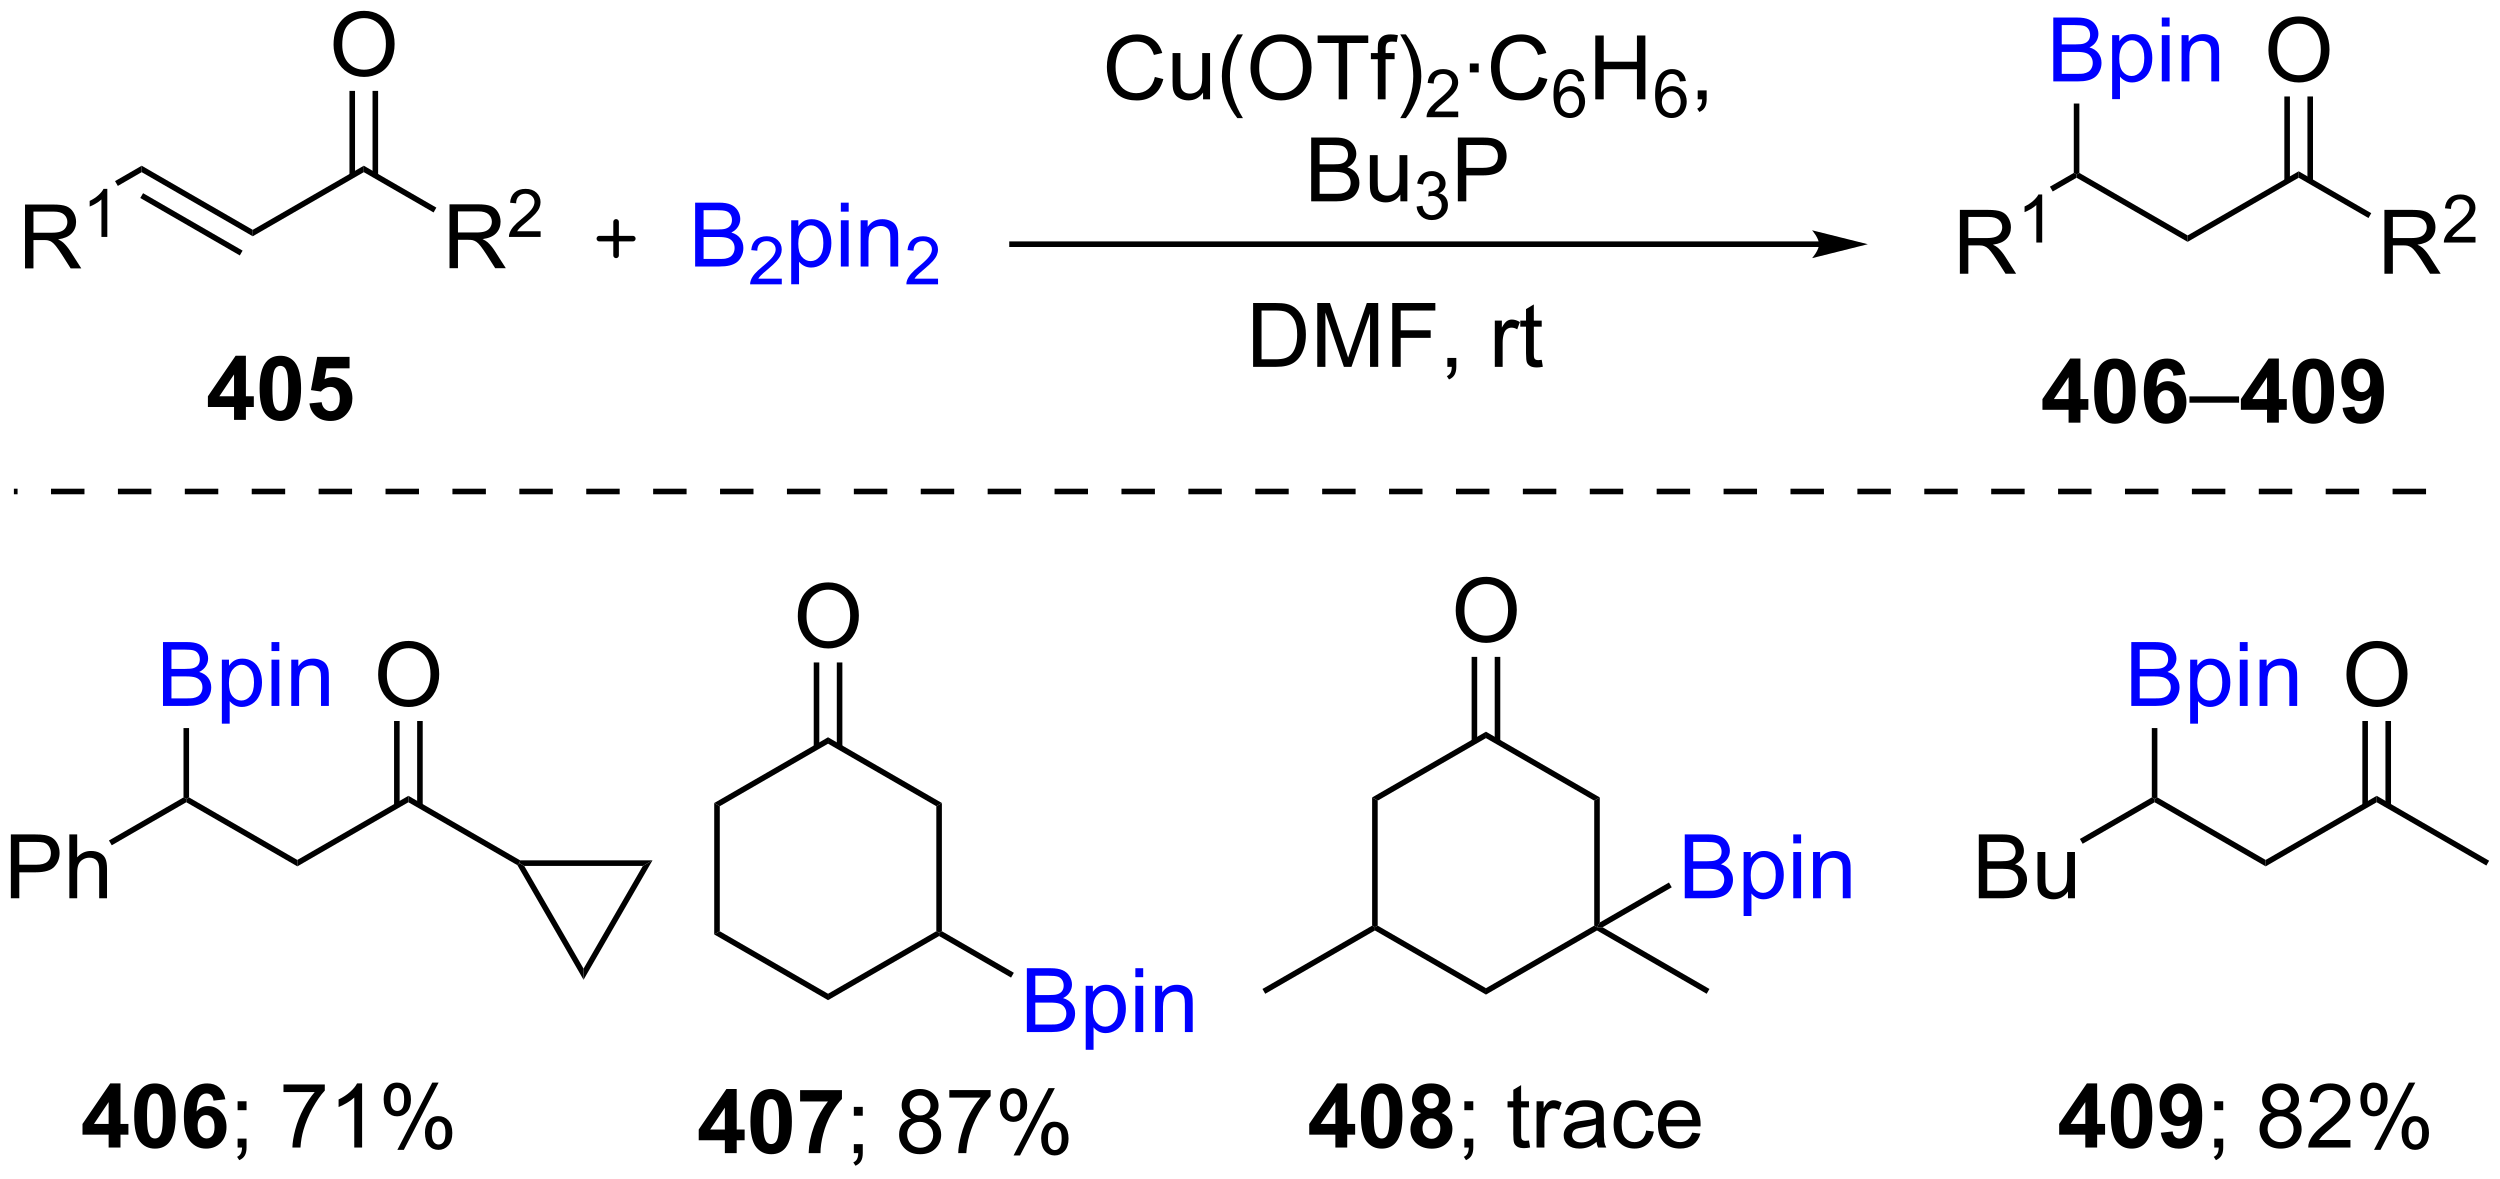 <?xml version="1.0" encoding="UTF-8"?>
<!DOCTYPE svg PUBLIC '-//W3C//DTD SVG 1.0//EN'
          'http://www.w3.org/TR/2001/REC-SVG-20010904/DTD/svg10.dtd'>
<svg stroke-dasharray="none" shape-rendering="auto" xmlns="http://www.w3.org/2000/svg" font-family="'Dialog'" text-rendering="auto" width="615" fill-opacity="1" color-interpolation="auto" color-rendering="auto" preserveAspectRatio="xMidYMid meet" font-size="12px" viewBox="0 0 615 290" fill="black" xmlns:xlink="http://www.w3.org/1999/xlink" stroke="black" image-rendering="auto" stroke-miterlimit="10" stroke-linecap="square" stroke-linejoin="miter" font-style="normal" stroke-width="1" height="290" stroke-dashoffset="0" font-weight="normal" stroke-opacity="1"
><!--Generated by the Batik Graphics2D SVG Generator--><defs id="genericDefs"
  /><g
  ><defs id="defs1"
    ><clipPath clipPathUnits="userSpaceOnUse" id="clipPath1"
      ><path d="M2.497 1.611 L233.115 1.611 L233.115 110.147 L2.497 110.147 L2.497 1.611 Z"
      /></clipPath
      ><clipPath clipPathUnits="userSpaceOnUse" id="clipPath2"
      ><path d="M1.253 28.85 L1.253 134.368 L225.458 134.368 L225.458 28.85 Z"
      /></clipPath
    ></defs
    ><g transform="scale(2.667,2.667) translate(-2.497,-1.611) matrix(1.029,0,0,1.029,1.209,-28.064)"
    ><path d="M3.494 52.9 L3.494 47.173 L6.033 47.173 Q6.798 47.173 7.197 47.327 Q7.595 47.481 7.832 47.871 Q8.072 48.262 8.072 48.736 Q8.072 49.345 7.676 49.765 Q7.283 50.181 6.457 50.293 Q6.759 50.439 6.915 50.58 Q7.246 50.884 7.543 51.34 L8.54 52.9 L7.587 52.9 L6.829 51.707 Q6.496 51.192 6.28 50.918 Q6.066 50.645 5.897 50.535 Q5.728 50.426 5.551 50.384 Q5.423 50.356 5.129 50.356 L4.251 50.356 L4.251 52.9 L3.494 52.9 ZM4.251 49.7 L5.879 49.7 Q6.4 49.7 6.691 49.593 Q6.986 49.486 7.137 49.249 Q7.29 49.012 7.29 48.736 Q7.29 48.33 6.994 48.069 Q6.699 47.806 6.064 47.806 L4.251 47.806 L4.251 49.7 Z" stroke="none" clip-path="url(#clipPath2)"
    /></g
    ><g transform="matrix(2.743,0,0,2.743,-3.436,-79.133)"
    ><path d="M10.877 50.1 L10.35 50.1 L10.35 46.739 Q10.158 46.92 9.85 47.102 Q9.541 47.284 9.295 47.375 L9.295 46.866 Q9.736 46.657 10.066 46.362 Q10.398 46.065 10.537 45.788 L10.877 45.788 L10.877 50.1 Z" stroke="none" clip-path="url(#clipPath2)"
    /></g
    ><g transform="matrix(2.743,0,0,2.743,-3.436,-79.133)"
    ><path d="M11.82 45.524 L11.57 45.091 L13.959 43.711 L13.959 44.289 Z" stroke="none" clip-path="url(#clipPath2)"
    /></g
    ><g transform="matrix(2.743,0,0,2.743,-3.436,-79.133)"
    ><path d="M13.959 44.289 L13.959 43.711 L23.919 49.461 L23.919 50.039 ZM13.834 46.607 L22.759 51.759 L23.009 51.326 L14.084 46.174 Z" stroke="none" clip-path="url(#clipPath2)"
    /></g
    ><g transform="matrix(2.743,0,0,2.743,-3.436,-79.133)"
    ><path d="M23.919 50.039 L23.919 49.461 L33.878 43.711 L33.878 44.289 Z" stroke="none" clip-path="url(#clipPath2)"
    /></g
    ><g transform="matrix(2.743,0,0,2.743,-3.436,-79.133)"
    ><path d="M41.567 52.9 L41.567 47.173 L44.106 47.173 Q44.872 47.173 45.27 47.327 Q45.669 47.481 45.906 47.871 Q46.145 48.262 46.145 48.736 Q46.145 49.345 45.75 49.765 Q45.356 50.181 44.531 50.293 Q44.833 50.439 44.989 50.58 Q45.32 50.884 45.617 51.34 L46.614 52.9 L45.661 52.9 L44.903 51.707 Q44.57 51.192 44.354 50.918 Q44.14 50.645 43.971 50.535 Q43.802 50.426 43.625 50.384 Q43.497 50.356 43.203 50.356 L42.325 50.356 L42.325 52.9 L41.567 52.9 ZM42.325 49.7 L43.953 49.7 Q44.474 49.7 44.765 49.593 Q45.06 49.486 45.211 49.249 Q45.364 49.012 45.364 48.736 Q45.364 48.33 45.067 48.069 Q44.773 47.806 44.138 47.806 L42.325 47.806 L42.325 49.7 Z" stroke="none" clip-path="url(#clipPath2)"
    /></g
    ><g transform="matrix(2.743,0,0,2.743,-3.436,-79.133)"
    ><path d="M49.736 49.592 L49.736 50.1 L46.896 50.1 Q46.89 49.909 46.959 49.733 Q47.066 49.444 47.304 49.163 Q47.545 48.881 47.996 48.512 Q48.695 47.938 48.941 47.602 Q49.187 47.266 49.187 46.967 Q49.187 46.655 48.962 46.44 Q48.74 46.223 48.379 46.223 Q47.998 46.223 47.769 46.452 Q47.541 46.68 47.539 47.084 L46.996 47.03 Q47.052 46.422 47.416 46.106 Q47.779 45.788 48.39 45.788 Q49.009 45.788 49.369 46.131 Q49.73 46.473 49.73 46.979 Q49.73 47.237 49.625 47.487 Q49.519 47.735 49.273 48.01 Q49.029 48.285 48.461 48.766 Q47.986 49.164 47.851 49.307 Q47.717 49.45 47.629 49.592 L49.736 49.592 Z" stroke="none" clip-path="url(#clipPath2)"
    /></g
    ><g transform="matrix(2.743,0,0,2.743,-3.436,-79.133)"
    ><path d="M33.878 44.289 L33.878 43.711 L40.387 47.469 L40.137 47.903 Z" stroke="none" clip-path="url(#clipPath2)"
    /></g
    ><g transform="matrix(2.743,0,0,2.743,-3.436,-79.133)"
    ><path d="M31.166 32.861 Q31.166 31.434 31.931 30.629 Q32.697 29.822 33.908 29.822 Q34.7 29.822 35.335 30.202 Q35.973 30.58 36.306 31.257 Q36.642 31.934 36.642 32.793 Q36.642 33.666 36.291 34.353 Q35.939 35.041 35.294 35.395 Q34.65 35.749 33.903 35.749 Q33.096 35.749 32.458 35.358 Q31.822 34.965 31.494 34.291 Q31.166 33.614 31.166 32.861 ZM31.947 32.871 Q31.947 33.908 32.502 34.504 Q33.059 35.098 33.9 35.098 Q34.755 35.098 35.306 34.496 Q35.861 33.895 35.861 32.791 Q35.861 32.09 35.624 31.569 Q35.387 31.048 34.931 30.762 Q34.478 30.473 33.911 30.473 Q33.106 30.473 32.525 31.028 Q31.947 31.58 31.947 32.871 Z" stroke="none" clip-path="url(#clipPath2)"
    /></g
    ><g transform="matrix(2.743,0,0,2.743,-3.436,-79.133)"
    ><path d="M35.163 44.598 L35.163 37.001 L34.663 37.001 L34.663 44.598 ZM33.093 44.598 L33.093 37.001 L32.593 37.001 L32.593 44.598 Z" stroke="none" clip-path="url(#clipPath2)"
    /></g
    ><g stroke-width="0.5" transform="matrix(2.743,0,0,2.743,-3.436,-79.133)" stroke-linejoin="round" stroke-linecap="round"
    ><path fill="none" d="M55.005 50.25 L58.005 50.25 M56.505 48.75 L56.505 51.75" clip-path="url(#clipPath2)"
    /></g
    ><g fill="blue" transform="matrix(2.743,0,0,2.743,-3.436,-79.133)" stroke="blue"
    ><path d="M63.594 52.75 L63.594 47.023 L65.743 47.023 Q66.399 47.023 66.795 47.198 Q67.193 47.37 67.417 47.732 Q67.641 48.094 67.641 48.487 Q67.641 48.854 67.441 49.18 Q67.243 49.503 66.842 49.703 Q67.36 49.854 67.639 50.221 Q67.92 50.589 67.92 51.089 Q67.92 51.492 67.748 51.839 Q67.579 52.182 67.329 52.37 Q67.079 52.557 66.701 52.654 Q66.326 52.75 65.779 52.75 L63.594 52.75 ZM64.352 49.43 L65.592 49.43 Q66.094 49.43 66.313 49.362 Q66.602 49.276 66.748 49.078 Q66.897 48.878 66.897 48.578 Q66.897 48.292 66.758 48.075 Q66.623 47.859 66.368 47.779 Q66.115 47.698 65.498 47.698 L64.352 47.698 L64.352 49.43 ZM64.352 52.073 L65.779 52.073 Q66.147 52.073 66.295 52.047 Q66.555 52 66.73 51.891 Q66.907 51.781 67.019 51.573 Q67.133 51.362 67.133 51.089 Q67.133 50.768 66.969 50.534 Q66.805 50.297 66.514 50.2 Q66.225 50.104 65.678 50.104 L64.352 50.104 L64.352 52.073 Z" stroke="none" clip-path="url(#clipPath2)"
    /></g
    ><g fill="blue" transform="matrix(2.743,0,0,2.743,-3.436,-79.133)" stroke="blue"
    ><path d="M71.366 53.842 L71.366 54.35 L68.526 54.35 Q68.52 54.159 68.589 53.983 Q68.696 53.694 68.934 53.413 Q69.175 53.131 69.626 52.762 Q70.325 52.188 70.571 51.852 Q70.817 51.516 70.817 51.217 Q70.817 50.905 70.593 50.69 Q70.37 50.473 70.009 50.473 Q69.628 50.473 69.399 50.702 Q69.171 50.93 69.169 51.334 L68.626 51.28 Q68.682 50.672 69.046 50.356 Q69.409 50.038 70.02 50.038 Q70.639 50.038 70.999 50.381 Q71.36 50.723 71.36 51.229 Q71.36 51.487 71.255 51.737 Q71.149 51.985 70.903 52.26 Q70.659 52.535 70.091 53.016 Q69.616 53.414 69.481 53.557 Q69.347 53.7 69.259 53.842 L71.366 53.842 Z" stroke="none" clip-path="url(#clipPath2)"
    /></g
    ><g fill="blue" transform="matrix(2.743,0,0,2.743,-3.436,-79.133)" stroke="blue"
    ><path d="M72.21 54.341 L72.21 48.602 L72.851 48.602 L72.851 49.141 Q73.077 48.823 73.361 48.667 Q73.647 48.508 74.054 48.508 Q74.585 48.508 74.991 48.781 Q75.397 49.055 75.603 49.552 Q75.812 50.05 75.812 50.643 Q75.812 51.281 75.582 51.792 Q75.353 52.3 74.918 52.573 Q74.484 52.844 74.002 52.844 Q73.65 52.844 73.371 52.695 Q73.093 52.547 72.913 52.32 L72.913 54.341 L72.21 54.341 ZM72.846 50.698 Q72.846 51.5 73.168 51.883 Q73.494 52.266 73.955 52.266 Q74.424 52.266 74.757 51.87 Q75.093 51.471 75.093 50.641 Q75.093 49.846 74.765 49.453 Q74.439 49.057 73.986 49.057 Q73.538 49.057 73.192 49.479 Q72.846 49.898 72.846 50.698 ZM76.662 47.831 L76.662 47.023 L77.365 47.023 L77.365 47.831 L76.662 47.831 ZM76.662 52.75 L76.662 48.602 L77.365 48.602 L77.365 52.75 L76.662 52.75 ZM78.437 52.75 L78.437 48.602 L79.069 48.602 L79.069 49.19 Q79.525 48.508 80.39 48.508 Q80.765 48.508 81.077 48.643 Q81.392 48.776 81.549 48.995 Q81.705 49.214 81.767 49.516 Q81.806 49.711 81.806 50.198 L81.806 52.75 L81.103 52.75 L81.103 50.227 Q81.103 49.797 81.02 49.583 Q80.939 49.37 80.731 49.245 Q80.522 49.117 80.241 49.117 Q79.791 49.117 79.465 49.404 Q79.14 49.688 79.14 50.484 L79.14 52.75 L78.437 52.75 Z" stroke="none" clip-path="url(#clipPath2)"
    /></g
    ><g fill="blue" transform="matrix(2.743,0,0,2.743,-3.436,-79.133)" stroke="blue"
    ><path d="M85.379 53.842 L85.379 54.35 L82.539 54.35 Q82.533 54.159 82.601 53.983 Q82.709 53.694 82.947 53.413 Q83.187 53.131 83.638 52.762 Q84.338 52.188 84.584 51.852 Q84.83 51.516 84.83 51.217 Q84.83 50.905 84.605 50.69 Q84.382 50.473 84.021 50.473 Q83.64 50.473 83.412 50.702 Q83.183 50.93 83.181 51.334 L82.638 51.28 Q82.695 50.672 83.058 50.356 Q83.422 50.038 84.033 50.038 Q84.652 50.038 85.011 50.381 Q85.373 50.723 85.373 51.229 Q85.373 51.487 85.267 51.737 Q85.162 51.985 84.916 52.26 Q84.672 52.535 84.103 53.016 Q83.629 53.414 83.494 53.557 Q83.359 53.7 83.271 53.842 L85.379 53.842 Z" stroke="none" clip-path="url(#clipPath2)"
    /></g
    ><g transform="matrix(2.743,0,0,2.743,-3.436,-79.133)"
    ><path d="M104.825 35.751 L105.582 35.941 Q105.345 36.876 104.726 37.368 Q104.106 37.858 103.213 37.858 Q102.285 37.858 101.705 37.48 Q101.127 37.102 100.822 36.389 Q100.52 35.673 100.52 34.852 Q100.52 33.956 100.861 33.292 Q101.205 32.626 101.835 32.279 Q102.465 31.933 103.223 31.933 Q104.082 31.933 104.668 32.37 Q105.254 32.808 105.486 33.602 L104.739 33.777 Q104.541 33.152 104.16 32.868 Q103.783 32.581 103.207 32.581 Q102.549 32.581 102.103 32.899 Q101.66 33.214 101.481 33.748 Q101.301 34.282 101.301 34.847 Q101.301 35.579 101.515 36.123 Q101.728 36.667 102.176 36.938 Q102.627 37.206 103.15 37.206 Q103.785 37.206 104.226 36.839 Q104.668 36.472 104.825 35.751 ZM109.146 37.758 L109.146 37.149 Q108.662 37.852 107.828 37.852 Q107.461 37.852 107.144 37.712 Q106.826 37.571 106.67 37.358 Q106.516 37.144 106.453 36.837 Q106.412 36.628 106.412 36.18 L106.412 33.61 L107.115 33.61 L107.115 35.91 Q107.115 36.462 107.157 36.652 Q107.224 36.93 107.438 37.089 Q107.654 37.245 107.969 37.245 Q108.287 37.245 108.563 37.084 Q108.841 36.923 108.956 36.644 Q109.071 36.363 109.071 35.831 L109.071 33.61 L109.774 33.61 L109.774 37.758 L109.146 37.758 ZM112.22 39.443 Q111.637 38.709 111.233 37.725 Q110.832 36.738 110.832 35.683 Q110.832 34.753 111.134 33.902 Q111.486 32.915 112.22 31.933 L112.723 31.933 Q112.252 32.745 112.098 33.094 Q111.861 33.633 111.723 34.219 Q111.556 34.949 111.556 35.688 Q111.556 37.566 112.723 39.443 L112.22 39.443 ZM113.4 34.969 Q113.4 33.542 114.166 32.738 Q114.931 31.93 116.142 31.93 Q116.934 31.93 117.569 32.311 Q118.207 32.688 118.541 33.365 Q118.877 34.042 118.877 34.902 Q118.877 35.774 118.525 36.462 Q118.174 37.149 117.528 37.503 Q116.884 37.858 116.137 37.858 Q115.33 37.858 114.692 37.467 Q114.056 37.074 113.728 36.399 Q113.4 35.722 113.4 34.969 ZM114.181 34.98 Q114.181 36.016 114.736 36.613 Q115.293 37.206 116.134 37.206 Q116.989 37.206 117.541 36.605 Q118.095 36.003 118.095 34.899 Q118.095 34.199 117.858 33.678 Q117.621 33.157 117.166 32.87 Q116.713 32.581 116.145 32.581 Q115.34 32.581 114.759 33.136 Q114.181 33.688 114.181 34.98 ZM121.31 37.758 L121.31 32.706 L119.422 32.706 L119.422 32.032 L123.961 32.032 L123.961 32.706 L122.068 32.706 L122.068 37.758 L121.31 37.758 ZM124.817 37.758 L124.817 34.157 L124.197 34.157 L124.197 33.61 L124.817 33.61 L124.817 33.167 Q124.817 32.751 124.892 32.548 Q124.994 32.274 125.249 32.105 Q125.504 31.933 125.965 31.933 Q126.262 31.933 126.621 32.003 L126.517 32.618 Q126.299 32.579 126.103 32.579 Q125.783 32.579 125.65 32.717 Q125.517 32.852 125.517 33.227 L125.517 33.61 L126.325 33.61 L126.325 34.157 L125.517 34.157 L125.517 37.758 L124.817 37.758 ZM127.334 39.443 L126.828 39.443 Q127.998 37.566 127.998 35.688 Q127.998 34.954 127.828 34.23 Q127.696 33.644 127.459 33.105 Q127.305 32.753 126.828 31.933 L127.334 31.933 Q128.068 32.915 128.42 33.902 Q128.719 34.753 128.719 35.683 Q128.719 36.738 128.315 37.725 Q127.912 38.709 127.334 39.443 Z" stroke="none" clip-path="url(#clipPath2)"
    /></g
    ><g transform="matrix(2.743,0,0,2.743,-3.436,-79.133)"
    ><path d="M132.03 38.851 L132.03 39.358 L129.19 39.358 Q129.184 39.167 129.252 38.991 Q129.36 38.702 129.598 38.421 Q129.838 38.14 130.289 37.771 Q130.989 37.196 131.235 36.861 Q131.481 36.525 131.481 36.226 Q131.481 35.913 131.256 35.698 Q131.034 35.481 130.672 35.481 Q130.291 35.481 130.063 35.71 Q129.834 35.939 129.832 36.343 L129.289 36.288 Q129.346 35.681 129.709 35.364 Q130.073 35.046 130.684 35.046 Q131.303 35.046 131.662 35.39 Q132.024 35.731 132.024 36.237 Q132.024 36.495 131.918 36.745 Q131.813 36.993 131.567 37.269 Q131.323 37.544 130.754 38.025 Q130.28 38.423 130.145 38.566 Q130.01 38.708 129.922 38.851 L132.03 38.851 Z" stroke="none" clip-path="url(#clipPath2)"
    /></g
    ><g transform="matrix(2.743,0,0,2.743,-3.436,-79.133)"
    ><path d="M133.069 35.339 L133.069 34.54 L133.868 34.54 L133.868 35.339 L133.069 35.339 ZM139.271 35.751 L140.029 35.941 Q139.792 36.876 139.172 37.368 Q138.552 37.858 137.659 37.858 Q136.732 37.858 136.151 37.48 Q135.573 37.102 135.268 36.389 Q134.966 35.673 134.966 34.852 Q134.966 33.956 135.307 33.292 Q135.651 32.626 136.281 32.279 Q136.911 31.933 137.669 31.933 Q138.529 31.933 139.114 32.37 Q139.701 32.808 139.932 33.602 L139.185 33.777 Q138.987 33.152 138.607 32.868 Q138.229 32.581 137.654 32.581 Q136.995 32.581 136.549 32.899 Q136.107 33.214 135.927 33.748 Q135.747 34.282 135.747 34.847 Q135.747 35.579 135.961 36.123 Q136.174 36.667 136.622 36.938 Q137.073 37.206 137.596 37.206 Q138.232 37.206 138.672 36.839 Q139.114 36.472 139.271 35.751 Z" stroke="none" clip-path="url(#clipPath2)"
    /></g
    ><g transform="matrix(2.743,0,0,2.743,-3.436,-79.133)"
    ><path d="M143.331 36.114 L142.806 36.155 Q142.736 35.845 142.607 35.704 Q142.394 35.48 142.079 35.48 Q141.827 35.48 141.638 35.62 Q141.388 35.802 141.243 36.151 Q141.101 36.499 141.095 37.144 Q141.286 36.853 141.562 36.712 Q141.837 36.571 142.138 36.571 Q142.665 36.571 143.036 36.96 Q143.407 37.349 143.407 37.964 Q143.407 38.368 143.232 38.716 Q143.058 39.062 142.753 39.247 Q142.448 39.433 142.062 39.433 Q141.404 39.433 140.988 38.948 Q140.572 38.462 140.572 37.349 Q140.572 36.103 141.03 35.538 Q141.433 35.046 142.113 35.046 Q142.618 35.046 142.943 35.331 Q143.267 35.614 143.331 36.114 ZM141.177 37.966 Q141.177 38.239 141.292 38.489 Q141.41 38.737 141.617 38.868 Q141.826 38.997 142.054 38.997 Q142.388 38.997 142.628 38.728 Q142.868 38.458 142.868 37.995 Q142.868 37.55 142.63 37.294 Q142.394 37.038 142.032 37.038 Q141.675 37.038 141.425 37.294 Q141.177 37.55 141.177 37.966 Z" stroke="none" clip-path="url(#clipPath2)"
    /></g
    ><g transform="matrix(2.743,0,0,2.743,-3.436,-79.133)"
    ><path d="M144.323 37.758 L144.323 32.032 L145.08 32.032 L145.08 34.383 L148.057 34.383 L148.057 32.032 L148.815 32.032 L148.815 37.758 L148.057 37.758 L148.057 35.058 L145.08 35.058 L145.08 37.758 L144.323 37.758 Z" stroke="none" clip-path="url(#clipPath2)"
    /></g
    ><g transform="matrix(2.743,0,0,2.743,-3.436,-79.133)"
    ><path d="M152.446 36.114 L151.92 36.155 Q151.85 35.845 151.721 35.704 Q151.508 35.48 151.194 35.48 Q150.942 35.48 150.752 35.62 Q150.502 35.802 150.358 36.151 Q150.215 36.499 150.209 37.144 Q150.401 36.853 150.676 36.712 Q150.952 36.571 151.252 36.571 Q151.78 36.571 152.151 36.96 Q152.522 37.349 152.522 37.964 Q152.522 38.368 152.346 38.716 Q152.172 39.062 151.868 39.247 Q151.563 39.433 151.176 39.433 Q150.518 39.433 150.102 38.948 Q149.686 38.462 149.686 37.349 Q149.686 36.103 150.145 35.538 Q150.547 35.046 151.227 35.046 Q151.733 35.046 152.057 35.331 Q152.381 35.614 152.446 36.114 ZM150.291 37.966 Q150.291 38.239 150.407 38.489 Q150.524 38.737 150.731 38.868 Q150.94 38.997 151.168 38.997 Q151.502 38.997 151.743 38.728 Q151.983 38.458 151.983 37.995 Q151.983 37.55 151.744 37.294 Q151.508 37.038 151.147 37.038 Q150.789 37.038 150.539 37.294 Q150.291 37.55 150.291 37.966 Z" stroke="none" clip-path="url(#clipPath2)"
    /></g
    ><g transform="matrix(2.743,0,0,2.743,-3.436,-79.133)"
    ><path d="M153.507 37.758 L153.507 36.956 L154.309 36.956 L154.309 37.758 Q154.309 38.201 154.153 38.472 Q153.997 38.743 153.656 38.891 L153.46 38.592 Q153.684 38.493 153.788 38.303 Q153.895 38.115 153.906 37.758 L153.507 37.758 Z" stroke="none" clip-path="url(#clipPath2)"
    /></g
    ><g transform="matrix(2.743,0,0,2.743,-3.436,-79.133)"
    ><path d="M118.843 46.908 L118.843 41.182 L120.992 41.182 Q121.648 41.182 122.044 41.356 Q122.442 41.528 122.666 41.89 Q122.89 42.252 122.89 42.645 Q122.89 43.013 122.689 43.338 Q122.492 43.661 122.091 43.862 Q122.609 44.013 122.887 44.38 Q123.169 44.747 123.169 45.247 Q123.169 45.651 122.997 45.997 Q122.828 46.341 122.578 46.528 Q122.328 46.716 121.95 46.812 Q121.575 46.908 121.028 46.908 L118.843 46.908 ZM119.601 43.588 L120.841 43.588 Q121.343 43.588 121.562 43.52 Q121.851 43.434 121.997 43.237 Q122.145 43.036 122.145 42.737 Q122.145 42.45 122.007 42.234 Q121.872 42.018 121.617 41.937 Q121.364 41.856 120.747 41.856 L119.601 41.856 L119.601 43.588 ZM119.601 46.231 L121.028 46.231 Q121.395 46.231 121.544 46.205 Q121.804 46.158 121.979 46.049 Q122.156 45.94 122.268 45.731 Q122.382 45.52 122.382 45.247 Q122.382 44.927 122.218 44.692 Q122.054 44.455 121.762 44.359 Q121.473 44.263 120.927 44.263 L119.601 44.263 L119.601 46.231 ZM126.841 46.908 L126.841 46.299 Q126.356 47.002 125.523 47.002 Q125.156 47.002 124.838 46.862 Q124.52 46.721 124.364 46.508 Q124.21 46.294 124.148 45.987 Q124.106 45.778 124.106 45.33 L124.106 42.76 L124.809 42.76 L124.809 45.059 Q124.809 45.612 124.851 45.802 Q124.919 46.08 125.132 46.239 Q125.348 46.395 125.663 46.395 Q125.981 46.395 126.257 46.234 Q126.536 46.073 126.65 45.794 Q126.765 45.513 126.765 44.981 L126.765 42.76 L127.468 42.76 L127.468 46.908 L126.841 46.908 Z" stroke="none" clip-path="url(#clipPath2)"
    /></g
    ><g transform="matrix(2.743,0,0,2.743,-3.436,-79.133)"
    ><path d="M128.294 47.374 L128.822 47.303 Q128.913 47.753 129.13 47.95 Q129.349 48.147 129.663 48.147 Q130.035 48.147 130.29 47.889 Q130.548 47.632 130.548 47.251 Q130.548 46.887 130.31 46.653 Q130.073 46.417 129.706 46.417 Q129.558 46.417 129.335 46.475 L129.394 46.012 Q129.447 46.018 129.478 46.018 Q129.816 46.018 130.085 45.843 Q130.355 45.667 130.355 45.3 Q130.355 45.011 130.157 44.821 Q129.962 44.63 129.652 44.63 Q129.343 44.63 129.138 44.823 Q128.933 45.016 128.874 45.403 L128.347 45.309 Q128.445 44.778 128.786 44.487 Q129.13 44.196 129.64 44.196 Q129.992 44.196 130.286 44.346 Q130.583 44.497 130.74 44.758 Q130.896 45.018 130.896 45.311 Q130.896 45.59 130.745 45.819 Q130.597 46.048 130.304 46.182 Q130.685 46.27 130.896 46.548 Q131.107 46.823 131.107 47.239 Q131.107 47.801 130.697 48.194 Q130.286 48.585 129.66 48.585 Q129.095 48.585 128.72 48.249 Q128.347 47.911 128.294 47.374 Z" stroke="none" clip-path="url(#clipPath2)"
    /></g
    ><g transform="matrix(2.743,0,0,2.743,-3.436,-79.133)"
    ><path d="M131.996 46.908 L131.996 41.182 L134.158 41.182 Q134.728 41.182 135.028 41.237 Q135.45 41.307 135.733 41.505 Q136.02 41.7 136.194 42.057 Q136.369 42.411 136.369 42.838 Q136.369 43.567 135.903 44.075 Q135.439 44.58 134.223 44.58 L132.754 44.58 L132.754 46.908 L131.996 46.908 ZM132.754 43.903 L134.236 43.903 Q134.97 43.903 135.278 43.63 Q135.588 43.356 135.588 42.862 Q135.588 42.502 135.405 42.247 Q135.223 41.989 134.926 41.908 Q134.736 41.856 134.22 41.856 L132.754 41.856 L132.754 43.903 Z" stroke="none" clip-path="url(#clipPath2)"
    /></g
    ><g transform="matrix(2.743,0,0,2.743,-3.436,-79.133)"
    ><path d="M164.389 50.501 L92.014 50.501 L91.764 50.501 L91.764 51.001 L92.014 51.001 L164.389 51.001 L164.639 51.001 L164.639 50.501 L164.389 50.501 ZM168.764 50.751 L163.764 49.501 C163.764 49.501 164.389 50.204 164.389 50.751 C164.389 51.297 163.764 52.001 163.764 52.001 Z" stroke="none" clip-path="url(#clipPath2)"
    /></g
    ><g transform="matrix(2.743,0,0,2.743,-3.436,-79.133)"
    ><path d="M177.02 53.4 L177.02 47.673 L179.559 47.673 Q180.325 47.673 180.723 47.827 Q181.122 47.981 181.359 48.371 Q181.598 48.762 181.598 49.236 Q181.598 49.845 181.202 50.265 Q180.809 50.681 179.984 50.793 Q180.286 50.939 180.442 51.08 Q180.773 51.384 181.07 51.84 L182.067 53.4 L181.114 53.4 L180.356 52.207 Q180.023 51.692 179.806 51.418 Q179.593 51.145 179.424 51.035 Q179.254 50.926 179.077 50.884 Q178.95 50.856 178.655 50.856 L177.778 50.856 L177.778 53.4 L177.02 53.4 ZM177.778 50.2 L179.405 50.2 Q179.926 50.2 180.218 50.093 Q180.512 49.986 180.663 49.749 Q180.817 49.512 180.817 49.236 Q180.817 48.83 180.52 48.569 Q180.226 48.306 179.59 48.306 L177.778 48.306 L177.778 50.2 Z" stroke="none" clip-path="url(#clipPath2)"
    /></g
    ><g transform="matrix(2.743,0,0,2.743,-3.436,-79.133)"
    ><path d="M184.403 50.6 L183.876 50.6 L183.876 47.239 Q183.685 47.42 183.376 47.602 Q183.067 47.784 182.821 47.875 L182.821 47.366 Q183.263 47.157 183.593 46.862 Q183.925 46.565 184.064 46.288 L184.403 46.288 L184.403 50.6 Z" stroke="none" clip-path="url(#clipPath2)"
    /></g
    ><g transform="matrix(2.743,0,0,2.743,-3.436,-79.133)"
    ><path d="M185.346 46.024 L185.096 45.591 L187.236 44.356 L187.486 44.5 L187.486 44.789 Z" stroke="none" clip-path="url(#clipPath2)"
    /></g
    ><g transform="matrix(2.743,0,0,2.743,-3.436,-79.133)"
    ><path d="M187.486 44.789 L187.486 44.5 L187.736 44.356 L197.445 49.961 L197.445 50.539 Z" stroke="none" clip-path="url(#clipPath2)"
    /></g
    ><g transform="matrix(2.743,0,0,2.743,-3.436,-79.133)"
    ><path d="M197.445 50.539 L197.445 49.961 L207.404 44.211 L207.404 44.789 Z" stroke="none" clip-path="url(#clipPath2)"
    /></g
    ><g transform="matrix(2.743,0,0,2.743,-3.436,-79.133)"
    ><path d="M215.094 53.4 L215.094 47.673 L217.633 47.673 Q218.399 47.673 218.797 47.827 Q219.196 47.981 219.432 48.371 Q219.672 48.762 219.672 49.236 Q219.672 49.845 219.276 50.265 Q218.883 50.681 218.057 50.793 Q218.359 50.939 218.516 51.08 Q218.846 51.384 219.143 51.84 L220.141 53.4 L219.188 53.4 L218.43 52.207 Q218.096 51.692 217.88 51.418 Q217.667 51.145 217.498 51.035 Q217.328 50.926 217.151 50.884 Q217.024 50.856 216.729 50.856 L215.852 50.856 L215.852 53.4 L215.094 53.4 ZM215.852 50.2 L217.479 50.2 Q218 50.2 218.292 50.093 Q218.586 49.986 218.737 49.749 Q218.891 49.512 218.891 49.236 Q218.891 48.83 218.594 48.569 Q218.3 48.306 217.664 48.306 L215.852 48.306 L215.852 50.2 Z" stroke="none" clip-path="url(#clipPath2)"
    /></g
    ><g transform="matrix(2.743,0,0,2.743,-3.436,-79.133)"
    ><path d="M223.262 50.092 L223.262 50.6 L220.423 50.6 Q220.417 50.409 220.485 50.233 Q220.593 49.944 220.831 49.663 Q221.071 49.381 221.522 49.012 Q222.221 48.438 222.468 48.102 Q222.714 47.766 222.714 47.467 Q222.714 47.155 222.489 46.94 Q222.266 46.723 221.905 46.723 Q221.524 46.723 221.296 46.952 Q221.067 47.18 221.065 47.584 L220.522 47.53 Q220.579 46.922 220.942 46.606 Q221.305 46.288 221.917 46.288 Q222.536 46.288 222.895 46.631 Q223.257 46.973 223.257 47.479 Q223.257 47.737 223.151 47.987 Q223.046 48.235 222.8 48.51 Q222.555 48.785 221.987 49.266 Q221.512 49.664 221.378 49.807 Q221.243 49.95 221.155 50.092 L223.262 50.092 Z" stroke="none" clip-path="url(#clipPath2)"
    /></g
    ><g transform="matrix(2.743,0,0,2.743,-3.436,-79.133)"
    ><path d="M207.404 44.789 L207.404 44.211 L213.914 47.969 L213.664 48.403 Z" stroke="none" clip-path="url(#clipPath2)"
    /></g
    ><g transform="matrix(2.743,0,0,2.743,-3.436,-79.133)"
    ><path d="M204.692 33.361 Q204.692 31.934 205.458 31.129 Q206.224 30.322 207.435 30.322 Q208.226 30.322 208.862 30.702 Q209.5 31.08 209.833 31.757 Q210.169 32.434 210.169 33.293 Q210.169 34.166 209.817 34.853 Q209.466 35.541 208.82 35.895 Q208.177 36.249 207.429 36.249 Q206.622 36.249 205.984 35.858 Q205.349 35.465 205.02 34.791 Q204.692 34.114 204.692 33.361 ZM205.474 33.371 Q205.474 34.408 206.028 35.004 Q206.586 35.598 207.427 35.598 Q208.281 35.598 208.833 34.996 Q209.388 34.395 209.388 33.291 Q209.388 32.59 209.151 32.069 Q208.914 31.548 208.458 31.262 Q208.005 30.973 207.437 30.973 Q206.632 30.973 206.052 31.528 Q205.474 32.08 205.474 33.371 Z" stroke="none" clip-path="url(#clipPath2)"
    /></g
    ><g transform="matrix(2.743,0,0,2.743,-3.436,-79.133)"
    ><path d="M208.689 45.098 L208.689 37.501 L208.189 37.501 L208.189 45.098 ZM206.619 45.098 L206.619 37.501 L206.119 37.501 L206.119 45.098 Z" stroke="none" clip-path="url(#clipPath2)"
    /></g
    ><g fill="blue" transform="matrix(2.743,0,0,2.743,-3.436,-79.133)" stroke="blue"
    ><path d="M185.397 36.15 L185.397 30.423 L187.545 30.423 Q188.201 30.423 188.597 30.598 Q188.996 30.77 189.22 31.132 Q189.444 31.494 189.444 31.887 Q189.444 32.254 189.243 32.58 Q189.045 32.903 188.644 33.103 Q189.162 33.254 189.441 33.621 Q189.722 33.989 189.722 34.489 Q189.722 34.892 189.55 35.239 Q189.381 35.582 189.131 35.77 Q188.881 35.957 188.504 36.054 Q188.129 36.15 187.582 36.15 L185.397 36.15 ZM186.155 32.83 L187.394 32.83 Q187.897 32.83 188.115 32.762 Q188.405 32.676 188.55 32.478 Q188.699 32.278 188.699 31.978 Q188.699 31.692 188.561 31.476 Q188.425 31.259 188.17 31.179 Q187.918 31.098 187.3 31.098 L186.155 31.098 L186.155 32.83 ZM186.155 35.473 L187.582 35.473 Q187.949 35.473 188.097 35.447 Q188.358 35.4 188.532 35.291 Q188.709 35.181 188.821 34.973 Q188.936 34.762 188.936 34.489 Q188.936 34.168 188.772 33.934 Q188.608 33.697 188.316 33.6 Q188.027 33.504 187.48 33.504 L186.155 33.504 L186.155 35.473 ZM190.675 37.741 L190.675 32.002 L191.316 32.002 L191.316 32.541 Q191.543 32.223 191.826 32.067 Q192.113 31.908 192.519 31.908 Q193.05 31.908 193.457 32.181 Q193.863 32.455 194.069 32.952 Q194.277 33.45 194.277 34.043 Q194.277 34.681 194.048 35.192 Q193.819 35.7 193.384 35.973 Q192.949 36.244 192.467 36.244 Q192.115 36.244 191.837 36.095 Q191.558 35.947 191.379 35.72 L191.379 37.741 L190.675 37.741 ZM191.311 34.098 Q191.311 34.9 191.634 35.283 Q191.959 35.666 192.42 35.666 Q192.889 35.666 193.222 35.27 Q193.558 34.871 193.558 34.041 Q193.558 33.246 193.23 32.853 Q192.905 32.457 192.451 32.457 Q192.004 32.457 191.657 32.879 Q191.311 33.298 191.311 34.098 ZM195.127 31.231 L195.127 30.423 L195.83 30.423 L195.83 31.231 L195.127 31.231 ZM195.127 36.15 L195.127 32.002 L195.83 32.002 L195.83 36.15 L195.127 36.15 ZM196.902 36.15 L196.902 32.002 L197.535 32.002 L197.535 32.59 Q197.99 31.908 198.855 31.908 Q199.23 31.908 199.543 32.043 Q199.858 32.176 200.014 32.395 Q200.17 32.614 200.233 32.916 Q200.272 33.111 200.272 33.598 L200.272 36.15 L199.569 36.15 L199.569 33.627 Q199.569 33.197 199.485 32.983 Q199.405 32.77 199.196 32.645 Q198.988 32.517 198.707 32.517 Q198.256 32.517 197.931 32.804 Q197.605 33.087 197.605 33.884 L197.605 36.15 L196.902 36.15 Z" stroke="none" clip-path="url(#clipPath2)"
    /></g
    ><g transform="matrix(2.743,0,0,2.743,-3.436,-79.133)"
    ><path d="M187.736 44.356 L187.486 44.5 L187.236 44.356 L187.236 38.137 L187.736 38.137 Z" stroke="none" clip-path="url(#clipPath2)"
    /></g
    ><g transform="matrix(2.743,0,0,2.743,-3.436,-79.133)"
    ><path d="M2.225 109.409 L2.225 103.682 L4.386 103.682 Q4.957 103.682 5.256 103.737 Q5.678 103.807 5.962 104.005 Q6.248 104.2 6.423 104.557 Q6.597 104.911 6.597 105.338 Q6.597 106.067 6.131 106.575 Q5.668 107.08 4.452 107.08 L2.983 107.08 L2.983 109.409 L2.225 109.409 ZM2.983 106.403 L4.465 106.403 Q5.199 106.403 5.506 106.13 Q5.816 105.856 5.816 105.362 Q5.816 105.002 5.634 104.747 Q5.452 104.489 5.155 104.409 Q4.965 104.356 4.449 104.356 L2.983 104.356 L2.983 106.403 ZM7.472 109.409 L7.472 103.682 L8.175 103.682 L8.175 105.737 Q8.668 105.166 9.418 105.166 Q9.879 105.166 10.217 105.349 Q10.558 105.528 10.704 105.849 Q10.85 106.169 10.85 106.778 L10.85 109.409 L10.147 109.409 L10.147 106.778 Q10.147 106.252 9.918 106.013 Q9.691 105.77 9.272 105.77 Q8.959 105.77 8.683 105.934 Q8.41 106.096 8.293 106.375 Q8.175 106.651 8.175 107.138 L8.175 109.409 L7.472 109.409 Z" stroke="none" clip-path="url(#clipPath2)"
    /></g
    ><g transform="matrix(2.743,0,0,2.743,-3.436,-79.133)"
    ><path d="M11.274 104.657 L11.024 104.224 L17.709 100.364 L17.959 100.508 L17.959 100.797 Z" stroke="none" clip-path="url(#clipPath2)"
    /></g
    ><g transform="matrix(2.743,0,0,2.743,-3.436,-79.133)"
    ><path d="M17.959 100.797 L17.959 100.508 L18.209 100.364 L27.919 105.97 L27.919 106.547 Z" stroke="none" clip-path="url(#clipPath2)"
    /></g
    ><g transform="matrix(2.743,0,0,2.743,-3.436,-79.133)"
    ><path d="M27.919 106.547 L27.919 105.97 L37.878 100.22 L37.878 100.797 Z" stroke="none" clip-path="url(#clipPath2)"
    /></g
    ><g transform="matrix(2.743,0,0,2.743,-3.436,-79.133)"
    ><path d="M37.878 100.797 L37.878 100.22 L47.904 106.008 L47.837 106.258 L47.654 106.442 Z" stroke="none" clip-path="url(#clipPath2)"
    /></g
    ><g transform="matrix(2.743,0,0,2.743,-3.436,-79.133)"
    ><path d="M35.166 89.369 Q35.166 87.942 35.931 87.138 Q36.697 86.33 37.908 86.33 Q38.7 86.33 39.335 86.711 Q39.973 87.088 40.306 87.765 Q40.642 88.442 40.642 89.302 Q40.642 90.174 40.291 90.862 Q39.939 91.549 39.294 91.903 Q38.65 92.257 37.903 92.257 Q37.096 92.257 36.458 91.867 Q35.822 91.474 35.494 90.799 Q35.166 90.122 35.166 89.369 ZM35.947 89.38 Q35.947 90.416 36.502 91.013 Q37.059 91.606 37.9 91.606 Q38.755 91.606 39.306 91.005 Q39.861 90.403 39.861 89.299 Q39.861 88.599 39.624 88.078 Q39.387 87.557 38.931 87.27 Q38.478 86.981 37.911 86.981 Q37.106 86.981 36.525 87.536 Q35.947 88.088 35.947 89.38 Z" stroke="none" clip-path="url(#clipPath2)"
    /></g
    ><g transform="matrix(2.743,0,0,2.743,-3.436,-79.133)"
    ><path d="M39.163 101.106 L39.163 93.51 L38.663 93.51 L38.663 101.106 ZM37.093 101.106 L37.093 93.51 L36.593 93.51 L36.593 101.106 Z" stroke="none" clip-path="url(#clipPath2)"
    /></g
    ><g transform="matrix(2.743,0,0,2.743,-3.436,-79.133)"
    ><path d="M47.654 106.442 L47.837 106.258 L48.27 106.508 L53.587 115.718 L53.587 116.718 Z" stroke="none" clip-path="url(#clipPath2)"
    /></g
    ><g transform="matrix(2.743,0,0,2.743,-3.436,-79.133)"
    ><path d="M53.587 116.718 L53.587 115.718 L58.904 106.508 L59.77 106.008 Z" stroke="none" clip-path="url(#clipPath2)"
    /></g
    ><g transform="matrix(2.743,0,0,2.743,-3.436,-79.133)"
    ><path d="M59.77 106.008 L58.904 106.508 L48.27 106.508 L47.837 106.258 L47.904 106.008 Z" stroke="none" clip-path="url(#clipPath2)"
    /></g
    ><g fill="blue" transform="matrix(2.743,0,0,2.743,-3.436,-79.133)" stroke="blue"
    ><path d="M15.87 92.159 L15.87 86.432 L18.019 86.432 Q18.675 86.432 19.071 86.606 Q19.469 86.778 19.693 87.14 Q19.917 87.502 19.917 87.895 Q19.917 88.263 19.717 88.588 Q19.519 88.911 19.118 89.112 Q19.636 89.263 19.915 89.63 Q20.196 89.997 20.196 90.497 Q20.196 90.901 20.024 91.247 Q19.855 91.591 19.605 91.778 Q19.355 91.966 18.977 92.062 Q18.602 92.159 18.055 92.159 L15.87 92.159 ZM16.628 88.838 L17.868 88.838 Q18.37 88.838 18.589 88.77 Q18.878 88.684 19.024 88.487 Q19.172 88.286 19.172 87.987 Q19.172 87.7 19.034 87.484 Q18.899 87.268 18.644 87.187 Q18.391 87.106 17.774 87.106 L16.628 87.106 L16.628 88.838 ZM16.628 91.481 L18.055 91.481 Q18.422 91.481 18.571 91.455 Q18.831 91.409 19.006 91.299 Q19.183 91.19 19.295 90.981 Q19.409 90.77 19.409 90.497 Q19.409 90.177 19.245 89.942 Q19.081 89.705 18.79 89.609 Q18.5 89.513 17.954 89.513 L16.628 89.513 L16.628 91.481 ZM21.149 93.75 L21.149 88.01 L21.79 88.01 L21.79 88.549 Q22.016 88.231 22.3 88.075 Q22.586 87.916 22.993 87.916 Q23.524 87.916 23.93 88.19 Q24.336 88.463 24.542 88.961 Q24.75 89.458 24.75 90.052 Q24.75 90.69 24.521 91.2 Q24.292 91.708 23.857 91.981 Q23.422 92.252 22.941 92.252 Q22.589 92.252 22.31 92.104 Q22.032 91.955 21.852 91.729 L21.852 93.75 L21.149 93.75 ZM21.784 90.106 Q21.784 90.909 22.107 91.291 Q22.433 91.674 22.894 91.674 Q23.362 91.674 23.696 91.278 Q24.032 90.88 24.032 90.049 Q24.032 89.255 23.704 88.862 Q23.378 88.466 22.925 88.466 Q22.477 88.466 22.131 88.888 Q21.784 89.307 21.784 90.106 ZM25.601 87.239 L25.601 86.432 L26.304 86.432 L26.304 87.239 L25.601 87.239 ZM25.601 92.159 L25.601 88.01 L26.304 88.01 L26.304 92.159 L25.601 92.159 ZM27.375 92.159 L27.375 88.01 L28.008 88.01 L28.008 88.599 Q28.464 87.916 29.329 87.916 Q29.704 87.916 30.016 88.052 Q30.331 88.184 30.487 88.403 Q30.644 88.622 30.706 88.924 Q30.745 89.119 30.745 89.606 L30.745 92.159 L30.042 92.159 L30.042 89.635 Q30.042 89.205 29.959 88.992 Q29.878 88.778 29.67 88.653 Q29.461 88.526 29.18 88.526 Q28.73 88.526 28.404 88.812 Q28.079 89.096 28.079 89.893 L28.079 92.159 L27.375 92.159 Z" stroke="none" clip-path="url(#clipPath2)"
    /></g
    ><g transform="matrix(2.743,0,0,2.743,-3.436,-79.133)"
    ><path d="M18.209 100.364 L17.959 100.508 L17.709 100.364 L17.709 94.146 L18.209 94.146 Z" stroke="none" clip-path="url(#clipPath2)"
    /></g
    ><g transform="matrix(2.743,0,0,2.743,-3.436,-79.133)"
    ><path d="M65.305 100.864 L65.805 101.153 L65.805 112.364 L65.305 112.653 Z" stroke="none" clip-path="url(#clipPath2)"
    /></g
    ><g transform="matrix(2.743,0,0,2.743,-3.436,-79.133)"
    ><path d="M65.305 112.653 L65.805 112.364 L75.514 117.97 L75.514 118.547 Z" stroke="none" clip-path="url(#clipPath2)"
    /></g
    ><g transform="matrix(2.743,0,0,2.743,-3.436,-79.133)"
    ><path d="M75.514 118.547 L75.514 117.97 L85.224 112.364 L85.474 112.508 L85.474 112.797 Z" stroke="none" clip-path="url(#clipPath2)"
    /></g
    ><g transform="matrix(2.743,0,0,2.743,-3.436,-79.133)"
    ><path d="M85.724 112.364 L85.474 112.508 L85.224 112.364 L85.224 101.153 L85.724 100.864 Z" stroke="none" clip-path="url(#clipPath2)"
    /></g
    ><g transform="matrix(2.743,0,0,2.743,-3.436,-79.133)"
    ><path d="M85.724 100.864 L85.224 101.153 L75.514 95.547 L75.514 94.97 Z" stroke="none" clip-path="url(#clipPath2)"
    /></g
    ><g transform="matrix(2.743,0,0,2.743,-3.436,-79.133)"
    ><path d="M75.514 94.97 L75.514 95.547 L65.805 101.153 L65.305 100.864 Z" stroke="none" clip-path="url(#clipPath2)"
    /></g
    ><g fill="blue" transform="matrix(2.743,0,0,2.743,-3.436,-79.133)" stroke="blue"
    ><path d="M93.344 121.409 L93.344 115.682 L95.493 115.682 Q96.149 115.682 96.545 115.856 Q96.943 116.028 97.167 116.39 Q97.391 116.752 97.391 117.145 Q97.391 117.513 97.19 117.838 Q96.993 118.161 96.591 118.362 Q97.11 118.513 97.388 118.88 Q97.67 119.247 97.67 119.747 Q97.67 120.151 97.498 120.497 Q97.328 120.841 97.078 121.028 Q96.828 121.216 96.451 121.312 Q96.076 121.409 95.529 121.409 L93.344 121.409 ZM94.102 118.088 L95.341 118.088 Q95.844 118.088 96.063 118.02 Q96.352 117.934 96.498 117.737 Q96.646 117.536 96.646 117.237 Q96.646 116.95 96.508 116.734 Q96.373 116.518 96.118 116.437 Q95.865 116.356 95.248 116.356 L94.102 116.356 L94.102 118.088 ZM94.102 120.731 L95.529 120.731 Q95.896 120.731 96.045 120.705 Q96.305 120.659 96.48 120.549 Q96.656 120.44 96.769 120.231 Q96.883 120.02 96.883 119.747 Q96.883 119.427 96.719 119.192 Q96.555 118.955 96.263 118.859 Q95.974 118.763 95.427 118.763 L94.102 118.763 L94.102 120.731 ZM98.623 123 L98.623 117.26 L99.263 117.26 L99.263 117.799 Q99.49 117.481 99.774 117.325 Q100.06 117.166 100.466 117.166 Q100.998 117.166 101.404 117.44 Q101.81 117.713 102.016 118.211 Q102.224 118.708 102.224 119.302 Q102.224 119.94 101.995 120.45 Q101.766 120.958 101.331 121.231 Q100.896 121.502 100.414 121.502 Q100.063 121.502 99.784 121.354 Q99.505 121.205 99.326 120.979 L99.326 123 L98.623 123 ZM99.258 119.356 Q99.258 120.159 99.581 120.541 Q99.906 120.924 100.368 120.924 Q100.836 120.924 101.17 120.528 Q101.505 120.13 101.505 119.299 Q101.505 118.505 101.177 118.112 Q100.852 117.716 100.399 117.716 Q99.951 117.716 99.605 118.138 Q99.258 118.557 99.258 119.356 ZM103.075 116.489 L103.075 115.682 L103.778 115.682 L103.778 116.489 L103.075 116.489 ZM103.075 121.409 L103.075 117.26 L103.778 117.26 L103.778 121.409 L103.075 121.409 ZM104.849 121.409 L104.849 117.26 L105.482 117.26 L105.482 117.849 Q105.938 117.166 106.802 117.166 Q107.177 117.166 107.49 117.302 Q107.805 117.434 107.961 117.653 Q108.118 117.872 108.18 118.174 Q108.219 118.369 108.219 118.856 L108.219 121.409 L107.516 121.409 L107.516 118.885 Q107.516 118.455 107.433 118.242 Q107.352 118.028 107.144 117.903 Q106.935 117.776 106.654 117.776 Q106.203 117.776 105.878 118.062 Q105.552 118.346 105.552 119.143 L105.552 121.409 L104.849 121.409 Z" stroke="none" clip-path="url(#clipPath2)"
    /></g
    ><g transform="matrix(2.743,0,0,2.743,-3.436,-79.133)"
    ><path d="M85.474 112.797 L85.474 112.508 L85.724 112.364 L92.177 116.09 L91.927 116.523 Z" stroke="none" clip-path="url(#clipPath2)"
    /></g
    ><g transform="matrix(2.743,0,0,2.743,-3.436,-79.133)"
    ><path d="M72.802 84.119 Q72.802 82.692 73.568 81.888 Q74.334 81.08 75.545 81.08 Q76.336 81.08 76.972 81.461 Q77.61 81.838 77.943 82.515 Q78.279 83.192 78.279 84.052 Q78.279 84.924 77.927 85.612 Q77.576 86.299 76.93 86.653 Q76.287 87.007 75.54 87.007 Q74.732 87.007 74.094 86.617 Q73.459 86.224 73.131 85.549 Q72.802 84.872 72.802 84.119 ZM73.584 84.13 Q73.584 85.166 74.138 85.763 Q74.696 86.356 75.537 86.356 Q76.391 86.356 76.943 85.755 Q77.498 85.153 77.498 84.049 Q77.498 83.349 77.261 82.828 Q77.024 82.307 76.568 82.02 Q76.115 81.731 75.547 81.731 Q74.743 81.731 74.162 82.286 Q73.584 82.838 73.584 84.13 Z" stroke="none" clip-path="url(#clipPath2)"
    /></g
    ><g transform="matrix(2.743,0,0,2.743,-3.436,-79.133)"
    ><path d="M76.799 95.856 L76.799 88.26 L76.299 88.26 L76.299 95.856 ZM74.73 95.856 L74.73 88.26 L74.23 88.26 L74.23 95.856 Z" stroke="none" clip-path="url(#clipPath2)"
    /></g
    ><g transform="matrix(2.743,0,0,2.743,-3.436,-79.133)"
    ><path d="M124.308 100.364 L124.808 100.653 L124.808 111.864 L124.558 112.008 L124.308 111.864 Z" stroke="none" clip-path="url(#clipPath2)"
    /></g
    ><g transform="matrix(2.743,0,0,2.743,-3.436,-79.133)"
    ><path d="M124.558 112.297 L124.558 112.008 L124.808 111.864 L134.517 117.47 L134.517 118.047 Z" stroke="none" clip-path="url(#clipPath2)"
    /></g
    ><g transform="matrix(2.743,0,0,2.743,-3.436,-79.133)"
    ><path d="M134.517 118.047 L134.517 117.47 L144.226 111.864 L144.476 112.008 L144.476 112.297 Z" stroke="none" clip-path="url(#clipPath2)"
    /></g
    ><g transform="matrix(2.743,0,0,2.743,-3.436,-79.133)"
    ><path d="M144.726 111.576 L144.476 112.008 L144.226 111.864 L144.226 100.653 L144.726 100.364 Z" stroke="none" clip-path="url(#clipPath2)"
    /></g
    ><g transform="matrix(2.743,0,0,2.743,-3.436,-79.133)"
    ><path d="M144.726 100.364 L144.226 100.653 L134.517 95.047 L134.517 94.47 Z" stroke="none" clip-path="url(#clipPath2)"
    /></g
    ><g transform="matrix(2.743,0,0,2.743,-3.436,-79.133)"
    ><path d="M134.517 94.47 L134.517 95.047 L124.808 100.653 L124.308 100.364 Z" stroke="none" clip-path="url(#clipPath2)"
    /></g
    ><g transform="matrix(2.743,0,0,2.743,-3.436,-79.133)"
    ><path d="M131.805 83.619 Q131.805 82.192 132.571 81.388 Q133.336 80.58 134.547 80.58 Q135.339 80.58 135.974 80.961 Q136.612 81.338 136.946 82.015 Q137.282 82.692 137.282 83.552 Q137.282 84.424 136.93 85.112 Q136.578 85.799 135.933 86.153 Q135.289 86.507 134.542 86.507 Q133.735 86.507 133.097 86.117 Q132.461 85.724 132.133 85.049 Q131.805 84.372 131.805 83.619 ZM132.586 83.63 Q132.586 84.666 133.141 85.263 Q133.698 85.856 134.539 85.856 Q135.394 85.856 135.946 85.255 Q136.5 84.653 136.5 83.549 Q136.5 82.849 136.263 82.328 Q136.026 81.807 135.571 81.52 Q135.118 81.231 134.55 81.231 Q133.745 81.231 133.164 81.786 Q132.586 82.338 132.586 83.63 Z" stroke="none" clip-path="url(#clipPath2)"
    /></g
    ><g transform="matrix(2.743,0,0,2.743,-3.436,-79.133)"
    ><path d="M135.802 95.356 L135.802 87.76 L135.302 87.76 L135.302 95.356 ZM133.732 95.356 L133.732 87.76 L133.232 87.76 L133.232 95.356 Z" stroke="none" clip-path="url(#clipPath2)"
    /></g
    ><g transform="matrix(2.743,0,0,2.743,-3.436,-79.133)"
    ><path d="M124.308 111.864 L124.558 112.008 L124.558 112.297 L114.723 117.975 L114.473 117.542 Z" stroke="none" clip-path="url(#clipPath2)"
    /></g
    ><g transform="matrix(2.743,0,0,2.743,-3.436,-79.133)"
    ><path d="M144.476 112.297 L144.476 112.008 L144.976 112.008 L154.561 117.542 L154.311 117.975 Z" stroke="none" clip-path="url(#clipPath2)"
    /></g
    ><g fill="blue" transform="matrix(2.743,0,0,2.743,-3.436,-79.133)" stroke="blue"
    ><path d="M152.346 109.409 L152.346 103.682 L154.495 103.682 Q155.151 103.682 155.547 103.856 Q155.946 104.028 156.169 104.39 Q156.393 104.752 156.393 105.145 Q156.393 105.513 156.193 105.838 Q155.995 106.161 155.594 106.362 Q156.112 106.513 156.391 106.88 Q156.672 107.247 156.672 107.747 Q156.672 108.151 156.5 108.497 Q156.331 108.841 156.081 109.028 Q155.831 109.216 155.453 109.312 Q155.078 109.409 154.531 109.409 L152.346 109.409 ZM153.104 106.088 L154.344 106.088 Q154.846 106.088 155.065 106.02 Q155.354 105.934 155.5 105.737 Q155.649 105.536 155.649 105.237 Q155.649 104.95 155.511 104.734 Q155.375 104.518 155.12 104.437 Q154.867 104.356 154.25 104.356 L153.104 104.356 L153.104 106.088 ZM153.104 108.731 L154.531 108.731 Q154.899 108.731 155.047 108.705 Q155.308 108.659 155.482 108.549 Q155.659 108.44 155.771 108.231 Q155.886 108.02 155.886 107.747 Q155.886 107.427 155.721 107.192 Q155.558 106.955 155.266 106.859 Q154.977 106.763 154.43 106.763 L153.104 106.763 L153.104 108.731 ZM157.625 111 L157.625 105.26 L158.266 105.26 L158.266 105.799 Q158.492 105.481 158.776 105.325 Q159.063 105.166 159.469 105.166 Q160 105.166 160.406 105.44 Q160.813 105.713 161.018 106.211 Q161.227 106.708 161.227 107.302 Q161.227 107.94 160.998 108.45 Q160.768 108.958 160.333 109.231 Q159.899 109.502 159.417 109.502 Q159.065 109.502 158.787 109.354 Q158.508 109.205 158.328 108.979 L158.328 111 L157.625 111 ZM158.261 107.356 Q158.261 108.159 158.583 108.541 Q158.909 108.924 159.37 108.924 Q159.839 108.924 160.172 108.528 Q160.508 108.13 160.508 107.299 Q160.508 106.505 160.18 106.112 Q159.854 105.716 159.401 105.716 Q158.953 105.716 158.607 106.138 Q158.261 106.557 158.261 107.356 ZM162.077 104.489 L162.077 103.682 L162.78 103.682 L162.78 104.489 L162.077 104.489 ZM162.077 109.409 L162.077 105.26 L162.78 105.26 L162.78 109.409 L162.077 109.409 ZM163.852 109.409 L163.852 105.26 L164.485 105.26 L164.485 105.849 Q164.94 105.166 165.805 105.166 Q166.18 105.166 166.492 105.302 Q166.808 105.434 166.964 105.653 Q167.12 105.872 167.183 106.174 Q167.221 106.369 167.221 106.856 L167.221 109.409 L166.518 109.409 L166.518 106.885 Q166.518 106.455 166.435 106.242 Q166.354 106.028 166.146 105.903 Q165.938 105.776 165.656 105.776 Q165.206 105.776 164.88 106.062 Q164.555 106.346 164.555 107.143 L164.555 109.409 L163.852 109.409 Z" stroke="none" clip-path="url(#clipPath2)"
    /></g
    ><g transform="matrix(2.743,0,0,2.743,-3.436,-79.133)"
    ><path d="M144.976 112.008 L144.476 112.008 L144.726 111.576 L150.929 107.994 L151.179 108.427 Z" stroke="none" clip-path="url(#clipPath2)"
    /></g
    ><g transform="matrix(2.743,0,0,2.743,-3.436,-79.133)"
    ><path d="M178.717 109.409 L178.717 103.682 L180.866 103.682 Q181.522 103.682 181.918 103.856 Q182.316 104.028 182.54 104.39 Q182.764 104.752 182.764 105.145 Q182.764 105.513 182.564 105.838 Q182.366 106.161 181.965 106.362 Q182.483 106.513 182.762 106.88 Q183.043 107.247 183.043 107.747 Q183.043 108.151 182.871 108.497 Q182.702 108.841 182.452 109.028 Q182.202 109.216 181.824 109.312 Q181.449 109.409 180.902 109.409 L178.717 109.409 ZM179.475 106.088 L180.715 106.088 Q181.217 106.088 181.436 106.02 Q181.725 105.934 181.871 105.737 Q182.019 105.536 182.019 105.237 Q182.019 104.95 181.881 104.734 Q181.746 104.518 181.491 104.437 Q181.238 104.356 180.621 104.356 L179.475 104.356 L179.475 106.088 ZM179.475 108.731 L180.902 108.731 Q181.269 108.731 181.418 108.705 Q181.678 108.659 181.853 108.549 Q182.03 108.44 182.142 108.231 Q182.256 108.02 182.256 107.747 Q182.256 107.427 182.092 107.192 Q181.928 106.955 181.637 106.859 Q181.347 106.763 180.801 106.763 L179.475 106.763 L179.475 108.731 ZM186.715 109.409 L186.715 108.799 Q186.23 109.502 185.397 109.502 Q185.03 109.502 184.712 109.362 Q184.394 109.221 184.238 109.007 Q184.084 108.794 184.022 108.487 Q183.98 108.278 183.98 107.83 L183.98 105.26 L184.683 105.26 L184.683 107.559 Q184.683 108.112 184.725 108.302 Q184.793 108.58 185.006 108.739 Q185.222 108.895 185.538 108.895 Q185.855 108.895 186.131 108.734 Q186.41 108.573 186.524 108.294 Q186.639 108.013 186.639 107.481 L186.639 105.26 L187.342 105.26 L187.342 109.409 L186.715 109.409 Z" stroke="none" clip-path="url(#clipPath2)"
    /></g
    ><g transform="matrix(2.743,0,0,2.743,-3.436,-79.133)"
    ><path d="M188.032 104.521 L187.782 104.088 L194.233 100.364 L194.483 100.508 L194.483 100.797 Z" stroke="none" clip-path="url(#clipPath2)"
    /></g
    ><g transform="matrix(2.743,0,0,2.743,-3.436,-79.133)"
    ><path d="M194.483 100.797 L194.483 100.508 L194.733 100.364 L204.442 105.97 L204.442 106.547 Z" stroke="none" clip-path="url(#clipPath2)"
    /></g
    ><g transform="matrix(2.743,0,0,2.743,-3.436,-79.133)"
    ><path d="M204.442 106.547 L204.442 105.97 L214.401 100.22 L214.401 100.797 Z" stroke="none" clip-path="url(#clipPath2)"
    /></g
    ><g transform="matrix(2.743,0,0,2.743,-3.436,-79.133)"
    ><path d="M214.401 100.797 L214.401 100.22 L224.486 106.042 L224.236 106.475 Z" stroke="none" clip-path="url(#clipPath2)"
    /></g
    ><g transform="matrix(2.743,0,0,2.743,-3.436,-79.133)"
    ><path d="M211.689 89.369 Q211.689 87.942 212.455 87.138 Q213.221 86.33 214.432 86.33 Q215.223 86.33 215.859 86.711 Q216.497 87.088 216.83 87.765 Q217.166 88.442 217.166 89.302 Q217.166 90.174 216.814 90.862 Q216.463 91.549 215.817 91.903 Q215.174 92.257 214.426 92.257 Q213.619 92.257 212.981 91.867 Q212.346 91.474 212.018 90.799 Q211.689 90.122 211.689 89.369 ZM212.471 89.38 Q212.471 90.416 213.025 91.013 Q213.583 91.606 214.424 91.606 Q215.278 91.606 215.83 91.005 Q216.385 90.403 216.385 89.299 Q216.385 88.599 216.148 88.078 Q215.911 87.557 215.455 87.27 Q215.002 86.981 214.434 86.981 Q213.63 86.981 213.049 87.536 Q212.471 88.088 212.471 89.38 Z" stroke="none" clip-path="url(#clipPath2)"
    /></g
    ><g transform="matrix(2.743,0,0,2.743,-3.436,-79.133)"
    ><path d="M215.686 101.106 L215.686 93.51 L215.186 93.51 L215.186 101.106 ZM213.616 101.106 L213.616 93.51 L213.116 93.51 L213.116 101.106 Z" stroke="none" clip-path="url(#clipPath2)"
    /></g
    ><g fill="blue" transform="matrix(2.743,0,0,2.743,-3.436,-79.133)" stroke="blue"
    ><path d="M192.394 92.159 L192.394 86.432 L194.542 86.432 Q195.198 86.432 195.594 86.606 Q195.993 86.778 196.217 87.14 Q196.441 87.502 196.441 87.895 Q196.441 88.263 196.24 88.588 Q196.042 88.911 195.641 89.112 Q196.159 89.263 196.438 89.63 Q196.719 89.997 196.719 90.497 Q196.719 90.901 196.547 91.247 Q196.378 91.591 196.128 91.778 Q195.878 91.966 195.5 92.062 Q195.125 92.159 194.579 92.159 L192.394 92.159 ZM193.152 88.838 L194.391 88.838 Q194.894 88.838 195.113 88.77 Q195.402 88.684 195.547 88.487 Q195.696 88.286 195.696 87.987 Q195.696 87.7 195.558 87.484 Q195.422 87.268 195.167 87.187 Q194.915 87.106 194.297 87.106 L193.152 87.106 L193.152 88.838 ZM193.152 91.481 L194.579 91.481 Q194.946 91.481 195.094 91.455 Q195.355 91.409 195.529 91.299 Q195.706 91.19 195.818 90.981 Q195.933 90.77 195.933 90.497 Q195.933 90.177 195.769 89.942 Q195.605 89.705 195.313 89.609 Q195.024 89.513 194.477 89.513 L193.152 89.513 L193.152 91.481 ZM197.672 93.75 L197.672 88.01 L198.313 88.01 L198.313 88.549 Q198.54 88.231 198.823 88.075 Q199.11 87.916 199.516 87.916 Q200.047 87.916 200.454 88.19 Q200.86 88.463 201.066 88.961 Q201.274 89.458 201.274 90.052 Q201.274 90.69 201.045 91.2 Q200.816 91.708 200.381 91.981 Q199.946 92.252 199.464 92.252 Q199.113 92.252 198.834 92.104 Q198.555 91.955 198.375 91.729 L198.375 93.75 L197.672 93.75 ZM198.308 90.106 Q198.308 90.909 198.631 91.291 Q198.956 91.674 199.417 91.674 Q199.886 91.674 200.219 91.278 Q200.555 90.88 200.555 90.049 Q200.555 89.255 200.227 88.862 Q199.902 88.466 199.448 88.466 Q199 88.466 198.654 88.888 Q198.308 89.307 198.308 90.106 ZM202.124 87.239 L202.124 86.432 L202.827 86.432 L202.827 87.239 L202.124 87.239 ZM202.124 92.159 L202.124 88.01 L202.827 88.01 L202.827 92.159 L202.124 92.159 ZM203.899 92.159 L203.899 88.01 L204.532 88.01 L204.532 88.599 Q204.988 87.916 205.852 87.916 Q206.227 87.916 206.54 88.052 Q206.855 88.184 207.011 88.403 Q207.167 88.622 207.23 88.924 Q207.269 89.119 207.269 89.606 L207.269 92.159 L206.566 92.159 L206.566 89.635 Q206.566 89.205 206.482 88.992 Q206.402 88.778 206.193 88.653 Q205.985 88.526 205.704 88.526 Q205.253 88.526 204.928 88.812 Q204.602 89.096 204.602 89.893 L204.602 92.159 L203.899 92.159 Z" stroke="none" clip-path="url(#clipPath2)"
    /></g
    ><g transform="matrix(2.743,0,0,2.743,-3.436,-79.133)"
    ><path d="M194.733 100.364 L194.483 100.508 L194.233 100.364 L194.233 94.146 L194.733 94.146 Z" stroke="none" clip-path="url(#clipPath2)"
    /></g
    ><g transform="matrix(2.743,0,0,2.743,-3.436,-79.133)"
    ><path d="M121.012 131.763 L121.012 130.609 L118.668 130.609 L118.668 129.648 L121.153 126.013 L122.075 126.013 L122.075 129.646 L122.786 129.646 L122.786 130.609 L122.075 130.609 L122.075 131.763 L121.012 131.763 ZM121.012 129.646 L121.012 127.688 L119.697 129.646 L121.012 129.646 ZM125.165 126.013 Q125.998 126.013 126.467 126.607 Q127.024 127.31 127.024 128.938 Q127.024 130.562 126.461 131.273 Q125.998 131.862 125.165 131.862 Q124.329 131.862 123.816 131.219 Q123.305 130.576 123.305 128.927 Q123.305 127.31 123.868 126.599 Q124.334 126.013 125.165 126.013 ZM125.165 126.922 Q124.967 126.922 124.81 127.049 Q124.654 127.177 124.568 127.505 Q124.454 127.93 124.454 128.938 Q124.454 129.945 124.555 130.323 Q124.657 130.701 124.81 130.826 Q124.967 130.951 125.165 130.951 Q125.365 130.951 125.521 130.823 Q125.678 130.695 125.763 130.367 Q125.876 129.945 125.876 128.938 Q125.876 127.93 125.774 127.555 Q125.672 127.177 125.519 127.049 Q125.365 126.922 125.165 126.922 ZM128.7 128.672 Q128.275 128.492 128.08 128.18 Q127.887 127.865 127.887 127.49 Q127.887 126.849 128.335 126.432 Q128.783 126.013 129.606 126.013 Q130.424 126.013 130.874 126.432 Q131.325 126.849 131.325 127.49 Q131.325 127.888 131.116 128.198 Q130.911 128.508 130.536 128.672 Q131.012 128.865 131.26 129.232 Q131.51 129.599 131.51 130.078 Q131.51 130.872 131.002 131.37 Q130.497 131.865 129.658 131.865 Q128.877 131.865 128.356 131.453 Q127.744 130.969 127.744 130.125 Q127.744 129.661 127.973 129.273 Q128.205 128.883 128.7 128.672 ZM128.926 127.568 Q128.926 127.896 129.111 128.081 Q129.299 128.263 129.606 128.263 Q129.918 128.263 130.106 128.078 Q130.293 127.891 130.293 127.562 Q130.293 127.255 130.108 127.07 Q129.924 126.883 129.619 126.883 Q129.301 126.883 129.114 127.07 Q128.926 127.258 128.926 127.568 ZM128.825 130.021 Q128.825 130.474 129.056 130.729 Q129.291 130.982 129.637 130.982 Q129.978 130.982 130.2 130.737 Q130.424 130.492 130.424 130.031 Q130.424 129.63 130.197 129.385 Q129.97 129.141 129.622 129.141 Q129.22 129.141 129.023 129.419 Q128.825 129.695 128.825 130.021 Z" stroke="none" clip-path="url(#clipPath2)"
    /></g
    ><g transform="matrix(2.743,0,0,2.743,-3.436,-79.133)"
    ><path d="M132.579 128.414 L132.579 127.615 L133.381 127.615 L133.381 128.414 L132.579 128.414 ZM132.579 131.763 L132.579 130.961 L133.381 130.961 L133.381 131.763 Q133.381 132.206 133.225 132.476 Q133.068 132.747 132.727 132.896 L132.532 132.596 Q132.756 132.497 132.86 132.307 Q132.967 132.12 132.977 131.763 L132.579 131.763 ZM138.375 131.133 L138.477 131.755 Q138.18 131.818 137.946 131.818 Q137.563 131.818 137.352 131.698 Q137.141 131.576 137.055 131.378 Q136.969 131.18 136.969 130.547 L136.969 128.161 L136.454 128.161 L136.454 127.615 L136.969 127.615 L136.969 126.586 L137.67 126.164 L137.67 127.615 L138.375 127.615 L138.375 128.161 L137.67 128.161 L137.67 130.586 Q137.67 130.888 137.706 130.974 Q137.743 131.06 137.826 131.112 Q137.912 131.161 138.068 131.161 Q138.185 131.161 138.375 131.133 ZM139.056 131.763 L139.056 127.615 L139.689 127.615 L139.689 128.242 Q139.931 127.802 140.135 127.661 Q140.34 127.521 140.588 127.521 Q140.942 127.521 141.309 127.747 L141.067 128.398 Q140.809 128.247 140.551 128.247 Q140.322 128.247 140.137 128.385 Q139.955 128.523 139.877 128.771 Q139.76 129.146 139.76 129.591 L139.76 131.763 L139.056 131.763 ZM144.434 131.25 Q144.043 131.583 143.681 131.721 Q143.322 131.857 142.908 131.857 Q142.223 131.857 141.856 131.523 Q141.489 131.188 141.489 130.669 Q141.489 130.365 141.627 130.112 Q141.767 129.859 141.991 129.708 Q142.215 129.555 142.497 129.476 Q142.705 129.422 143.122 129.372 Q143.973 129.271 144.377 129.13 Q144.379 128.984 144.379 128.945 Q144.379 128.516 144.181 128.341 Q143.911 128.101 143.379 128.101 Q142.885 128.101 142.648 128.276 Q142.411 128.451 142.299 128.891 L141.611 128.797 Q141.705 128.357 141.918 128.086 Q142.135 127.812 142.541 127.667 Q142.947 127.521 143.481 127.521 Q144.012 127.521 144.343 127.646 Q144.676 127.771 144.833 127.961 Q144.989 128.148 145.051 128.438 Q145.088 128.617 145.088 129.086 L145.088 130.023 Q145.088 131.005 145.132 131.266 Q145.176 131.523 145.309 131.763 L144.575 131.763 Q144.465 131.544 144.434 131.25 ZM144.377 129.68 Q143.994 129.836 143.228 129.945 Q142.793 130.008 142.614 130.086 Q142.434 130.164 142.335 130.315 Q142.239 130.466 142.239 130.648 Q142.239 130.93 142.452 131.117 Q142.666 131.305 143.075 131.305 Q143.481 131.305 143.796 131.128 Q144.114 130.951 144.262 130.641 Q144.377 130.404 144.377 129.938 L144.377 129.68 ZM148.883 130.242 L149.576 130.333 Q149.462 131.047 148.995 131.453 Q148.529 131.857 147.85 131.857 Q146.998 131.857 146.48 131.299 Q145.962 130.742 145.962 129.703 Q145.962 129.031 146.183 128.529 Q146.407 128.023 146.863 127.773 Q147.318 127.521 147.852 127.521 Q148.529 127.521 148.959 127.862 Q149.388 128.203 149.508 128.833 L148.826 128.938 Q148.727 128.521 148.48 128.31 Q148.232 128.099 147.881 128.099 Q147.35 128.099 147.016 128.479 Q146.685 128.859 146.685 129.685 Q146.685 130.521 147.006 130.901 Q147.326 131.279 147.842 131.279 Q148.256 131.279 148.532 131.026 Q148.81 130.771 148.883 130.242 ZM153.016 130.427 L153.743 130.516 Q153.571 131.154 153.105 131.505 Q152.641 131.857 151.92 131.857 Q151.008 131.857 150.475 131.297 Q149.943 130.734 149.943 129.724 Q149.943 128.677 150.482 128.099 Q151.021 127.521 151.881 127.521 Q152.712 127.521 153.238 128.089 Q153.766 128.654 153.766 129.68 Q153.766 129.742 153.763 129.867 L150.67 129.867 Q150.709 130.552 151.055 130.917 Q151.404 131.279 151.922 131.279 Q152.31 131.279 152.584 131.076 Q152.857 130.872 153.016 130.427 ZM150.709 129.289 L153.024 129.289 Q152.977 128.766 152.758 128.505 Q152.422 128.099 151.888 128.099 Q151.404 128.099 151.073 128.424 Q150.743 128.747 150.709 129.289 Z" stroke="none" clip-path="url(#clipPath2)"
    /></g
    ><g transform="matrix(2.743,0,0,2.743,-3.436,-79.133)"
    ><path d="M66.26 132.263 L66.26 131.109 L63.916 131.109 L63.916 130.148 L66.4 126.513 L67.322 126.513 L67.322 130.146 L68.033 130.146 L68.033 131.109 L67.322 131.109 L67.322 132.263 L66.26 132.263 ZM66.26 130.146 L66.26 128.188 L64.945 130.146 L66.26 130.146 ZM70.412 126.513 Q71.245 126.513 71.714 127.107 Q72.271 127.81 72.271 129.438 Q72.271 131.062 71.709 131.773 Q71.245 132.362 70.412 132.362 Q69.576 132.362 69.063 131.719 Q68.553 131.076 68.553 129.427 Q68.553 127.81 69.115 127.099 Q69.581 126.513 70.412 126.513 ZM70.412 127.422 Q70.214 127.422 70.058 127.549 Q69.902 127.677 69.816 128.005 Q69.701 128.43 69.701 129.438 Q69.701 130.445 69.803 130.823 Q69.904 131.201 70.058 131.326 Q70.214 131.451 70.412 131.451 Q70.613 131.451 70.769 131.323 Q70.925 131.195 71.011 130.867 Q71.123 130.445 71.123 129.438 Q71.123 128.43 71.021 128.055 Q70.92 127.677 70.766 127.549 Q70.613 127.422 70.412 127.422 ZM73.007 127.633 L73.007 126.615 L76.76 126.615 L76.76 127.411 Q76.296 127.867 75.814 128.724 Q75.335 129.578 75.083 130.542 Q74.83 131.505 74.835 132.263 L73.775 132.263 Q73.804 131.076 74.265 129.841 Q74.728 128.607 75.502 127.633 L73.007 127.633 Z" stroke="none" clip-path="url(#clipPath2)"
    /></g
    ><g transform="matrix(2.743,0,0,2.743,-3.436,-79.133)"
    ><path d="M77.826 128.914 L77.826 128.115 L78.628 128.115 L78.628 128.914 L77.826 128.914 ZM77.826 132.263 L77.826 131.461 L78.628 131.461 L78.628 132.263 Q78.628 132.706 78.472 132.976 Q78.316 133.247 77.975 133.396 L77.779 133.096 Q78.003 132.997 78.107 132.807 Q78.214 132.62 78.225 132.263 L77.826 132.263 ZM82.975 129.156 Q82.537 128.997 82.326 128.701 Q82.115 128.404 82.115 127.99 Q82.115 127.365 82.563 126.94 Q83.014 126.513 83.761 126.513 Q84.511 126.513 84.967 126.948 Q85.425 127.383 85.425 128.008 Q85.425 128.406 85.214 128.703 Q85.006 128.997 84.581 129.156 Q85.107 129.328 85.383 129.711 Q85.659 130.094 85.659 130.625 Q85.659 131.359 85.139 131.862 Q84.62 132.362 83.771 132.362 Q82.925 132.362 82.404 131.859 Q81.886 131.357 81.886 130.607 Q81.886 130.047 82.167 129.672 Q82.451 129.294 82.975 129.156 ZM82.834 127.966 Q82.834 128.372 83.094 128.63 Q83.357 128.888 83.777 128.888 Q84.183 128.888 84.441 128.633 Q84.701 128.375 84.701 128.005 Q84.701 127.617 84.433 127.354 Q84.167 127.091 83.769 127.091 Q83.365 127.091 83.1 127.349 Q82.834 127.607 82.834 127.966 ZM82.607 130.609 Q82.607 130.911 82.751 131.193 Q82.894 131.474 83.175 131.628 Q83.456 131.781 83.779 131.781 Q84.284 131.781 84.613 131.458 Q84.941 131.133 84.941 130.633 Q84.941 130.125 84.602 129.794 Q84.264 129.461 83.756 129.461 Q83.261 129.461 82.933 129.789 Q82.607 130.117 82.607 130.609 ZM86.39 127.286 L86.39 126.609 L90.096 126.609 L90.096 127.156 Q89.549 127.74 89.012 128.706 Q88.476 129.669 88.182 130.688 Q87.971 131.406 87.913 132.263 L87.189 132.263 Q87.202 131.586 87.455 130.63 Q87.71 129.672 88.184 128.784 Q88.658 127.896 89.195 127.286 L86.39 127.286 ZM90.925 127.911 Q90.925 127.297 91.232 126.867 Q91.542 126.438 92.128 126.438 Q92.667 126.438 93.019 126.823 Q93.373 127.208 93.373 127.953 Q93.373 128.68 93.016 129.073 Q92.659 129.466 92.136 129.466 Q91.615 129.466 91.269 129.081 Q90.925 128.693 90.925 127.911 ZM92.146 126.922 Q91.886 126.922 91.712 127.148 Q91.537 127.375 91.537 127.982 Q91.537 128.531 91.712 128.758 Q91.889 128.982 92.146 128.982 Q92.412 128.982 92.587 128.755 Q92.761 128.529 92.761 127.927 Q92.761 127.372 92.584 127.148 Q92.409 126.922 92.146 126.922 ZM92.152 132.474 L95.284 126.438 L95.855 126.438 L92.732 132.474 L92.152 132.474 ZM94.628 130.919 Q94.628 130.302 94.936 129.875 Q95.245 129.445 95.834 129.445 Q96.373 129.445 96.727 129.831 Q97.081 130.216 97.081 130.961 Q97.081 131.688 96.722 132.081 Q96.365 132.474 95.839 132.474 Q95.318 132.474 94.972 132.086 Q94.628 131.695 94.628 130.919 ZM95.855 129.93 Q95.589 129.93 95.415 130.156 Q95.24 130.383 95.24 130.99 Q95.24 131.536 95.415 131.763 Q95.592 131.99 95.85 131.99 Q96.12 131.99 96.292 131.763 Q96.467 131.536 96.467 130.935 Q96.467 130.38 96.29 130.156 Q96.115 129.93 95.855 129.93 Z" stroke="none" clip-path="url(#clipPath2)"
    /></g
    ><g transform="matrix(2.743,0,0,2.743,-3.436,-79.133)"
    ><path d="M10.995 131.763 L10.995 130.609 L8.651 130.609 L8.651 129.648 L11.136 126.013 L12.058 126.013 L12.058 129.646 L12.769 129.646 L12.769 130.609 L12.058 130.609 L12.058 131.763 L10.995 131.763 ZM10.995 129.646 L10.995 127.688 L9.68 129.646 L10.995 129.646 ZM15.148 126.013 Q15.981 126.013 16.45 126.607 Q17.007 127.31 17.007 128.938 Q17.007 130.562 16.444 131.273 Q15.981 131.862 15.148 131.862 Q14.312 131.862 13.799 131.219 Q13.288 130.576 13.288 128.927 Q13.288 127.31 13.851 126.599 Q14.317 126.013 15.148 126.013 ZM15.148 126.922 Q14.95 126.922 14.793 127.049 Q14.637 127.177 14.551 127.505 Q14.437 127.93 14.437 128.938 Q14.437 129.945 14.538 130.323 Q14.64 130.701 14.793 130.826 Q14.95 130.951 15.148 130.951 Q15.348 130.951 15.504 130.823 Q15.661 130.695 15.746 130.367 Q15.858 129.945 15.858 128.938 Q15.858 127.93 15.757 127.555 Q15.655 127.177 15.502 127.049 Q15.348 126.922 15.148 126.922 ZM21.461 127.438 L20.399 127.555 Q20.36 127.227 20.196 127.07 Q20.032 126.914 19.769 126.914 Q19.422 126.914 19.18 127.227 Q18.941 127.539 18.878 128.529 Q19.29 128.044 19.899 128.044 Q20.586 128.044 21.076 128.568 Q21.566 129.091 21.566 129.919 Q21.566 130.797 21.05 131.331 Q20.534 131.862 19.727 131.862 Q18.86 131.862 18.3 131.188 Q17.743 130.513 17.743 128.976 Q17.743 127.404 18.323 126.708 Q18.907 126.013 19.836 126.013 Q20.487 126.013 20.915 126.378 Q21.344 126.742 21.461 127.438 ZM18.972 129.833 Q18.972 130.367 19.216 130.659 Q19.464 130.951 19.782 130.951 Q20.086 130.951 20.29 130.714 Q20.493 130.474 20.493 129.93 Q20.493 129.372 20.274 129.112 Q20.055 128.851 19.727 128.851 Q19.409 128.851 19.191 129.101 Q18.972 129.349 18.972 129.833 Z" stroke="none" clip-path="url(#clipPath2)"
    /></g
    ><g transform="matrix(2.743,0,0,2.743,-3.436,-79.133)"
    ><path d="M22.562 128.414 L22.562 127.615 L23.364 127.615 L23.364 128.414 L22.562 128.414 ZM22.562 131.763 L22.562 130.961 L23.364 130.961 L23.364 131.763 Q23.364 132.206 23.207 132.476 Q23.051 132.747 22.71 132.896 L22.515 132.596 Q22.739 132.497 22.843 132.307 Q22.95 132.12 22.96 131.763 L22.562 131.763 ZM26.676 126.786 L26.676 126.109 L30.382 126.109 L30.382 126.656 Q29.835 127.24 29.299 128.206 Q28.762 129.169 28.468 130.188 Q28.257 130.906 28.2 131.763 L27.476 131.763 Q27.489 131.086 27.741 130.13 Q27.997 129.172 28.471 128.284 Q28.945 127.396 29.481 126.786 L26.676 126.786 ZM33.727 131.763 L33.024 131.763 L33.024 127.281 Q32.769 127.523 32.357 127.766 Q31.946 128.008 31.618 128.13 L31.618 127.451 Q32.206 127.172 32.646 126.779 Q33.089 126.383 33.274 126.013 L33.727 126.013 L33.727 131.763 ZM35.661 127.411 Q35.661 126.797 35.968 126.367 Q36.278 125.938 36.864 125.938 Q37.403 125.938 37.754 126.323 Q38.108 126.708 38.108 127.453 Q38.108 128.18 37.752 128.573 Q37.395 128.966 36.871 128.966 Q36.351 128.966 36.004 128.581 Q35.661 128.193 35.661 127.411 ZM36.882 126.422 Q36.621 126.422 36.447 126.648 Q36.273 126.875 36.273 127.482 Q36.273 128.031 36.447 128.258 Q36.624 128.482 36.882 128.482 Q37.148 128.482 37.322 128.255 Q37.496 128.029 37.496 127.427 Q37.496 126.872 37.319 126.648 Q37.145 126.422 36.882 126.422 ZM36.887 131.974 L40.02 125.938 L40.59 125.938 L37.468 131.974 L36.887 131.974 ZM39.364 130.419 Q39.364 129.802 39.671 129.375 Q39.981 128.945 40.569 128.945 Q41.108 128.945 41.463 129.331 Q41.817 129.716 41.817 130.461 Q41.817 131.188 41.458 131.581 Q41.101 131.974 40.575 131.974 Q40.054 131.974 39.708 131.586 Q39.364 131.195 39.364 130.419 ZM40.59 129.43 Q40.325 129.43 40.15 129.656 Q39.976 129.883 39.976 130.49 Q39.976 131.036 40.15 131.263 Q40.327 131.49 40.585 131.49 Q40.856 131.49 41.028 131.263 Q41.202 131.036 41.202 130.435 Q41.202 129.88 41.025 129.656 Q40.851 129.43 40.59 129.43 Z" stroke="none" clip-path="url(#clipPath2)"
    /></g
    ><g transform="matrix(2.743,0,0,2.743,-3.436,-79.133)"
    ><path d="M188.269 131.763 L188.269 130.609 L185.925 130.609 L185.925 129.648 L188.409 126.013 L189.331 126.013 L189.331 129.646 L190.042 129.646 L190.042 130.609 L189.331 130.609 L189.331 131.763 L188.269 131.763 ZM188.269 129.646 L188.269 127.688 L186.954 129.646 L188.269 129.646 ZM192.421 126.013 Q193.254 126.013 193.723 126.607 Q194.28 127.31 194.28 128.938 Q194.28 130.562 193.718 131.273 Q193.254 131.862 192.421 131.862 Q191.585 131.862 191.072 131.219 Q190.562 130.576 190.562 128.927 Q190.562 127.31 191.124 126.599 Q191.59 126.013 192.421 126.013 ZM192.421 126.922 Q192.223 126.922 192.067 127.049 Q191.911 127.177 191.825 127.505 Q191.71 127.93 191.71 128.938 Q191.71 129.945 191.812 130.323 Q191.913 130.701 192.067 130.826 Q192.223 130.951 192.421 130.951 Q192.622 130.951 192.778 130.823 Q192.934 130.695 193.02 130.367 Q193.132 129.945 193.132 128.938 Q193.132 127.93 193.03 127.555 Q192.929 127.177 192.775 127.049 Q192.622 126.922 192.421 126.922 ZM195.04 130.438 L196.102 130.32 Q196.141 130.646 196.305 130.802 Q196.469 130.958 196.737 130.958 Q197.079 130.958 197.316 130.646 Q197.555 130.333 197.62 129.349 Q197.206 129.828 196.586 129.828 Q195.909 129.828 195.42 129.307 Q194.93 128.786 194.93 127.951 Q194.93 127.078 195.446 126.547 Q195.964 126.013 196.766 126.013 Q197.636 126.013 198.193 126.688 Q198.753 127.359 198.753 128.904 Q198.753 130.474 198.17 131.169 Q197.589 131.865 196.657 131.865 Q195.985 131.865 195.571 131.508 Q195.157 131.148 195.04 130.438 ZM197.524 128.039 Q197.524 127.508 197.279 127.216 Q197.034 126.922 196.714 126.922 Q196.409 126.922 196.209 127.164 Q196.008 127.404 196.008 127.951 Q196.008 128.505 196.227 128.766 Q196.446 129.023 196.774 129.023 Q197.089 129.023 197.305 128.773 Q197.524 128.523 197.524 128.039 Z" stroke="none" clip-path="url(#clipPath2)"
    /></g
    ><g transform="matrix(2.743,0,0,2.743,-3.436,-79.133)"
    ><path d="M199.835 128.414 L199.835 127.615 L200.637 127.615 L200.637 128.414 L199.835 128.414 ZM199.835 131.763 L199.835 130.961 L200.637 130.961 L200.637 131.763 Q200.637 132.206 200.481 132.476 Q200.325 132.747 199.984 132.896 L199.788 132.596 Q200.012 132.497 200.116 132.307 Q200.223 132.12 200.234 131.763 L199.835 131.763 ZM204.984 128.656 Q204.546 128.497 204.335 128.201 Q204.124 127.904 204.124 127.49 Q204.124 126.865 204.572 126.44 Q205.023 126.013 205.77 126.013 Q206.52 126.013 206.976 126.448 Q207.434 126.883 207.434 127.508 Q207.434 127.906 207.223 128.203 Q207.015 128.497 206.59 128.656 Q207.116 128.828 207.392 129.211 Q207.668 129.594 207.668 130.125 Q207.668 130.859 207.148 131.362 Q206.629 131.862 205.78 131.862 Q204.934 131.862 204.413 131.359 Q203.895 130.857 203.895 130.107 Q203.895 129.547 204.176 129.172 Q204.46 128.794 204.984 128.656 ZM204.843 127.466 Q204.843 127.872 205.103 128.13 Q205.366 128.388 205.786 128.388 Q206.192 128.388 206.45 128.133 Q206.71 127.875 206.71 127.505 Q206.71 127.117 206.442 126.854 Q206.176 126.591 205.778 126.591 Q205.374 126.591 205.109 126.849 Q204.843 127.107 204.843 127.466 ZM204.616 130.109 Q204.616 130.411 204.76 130.693 Q204.903 130.974 205.184 131.128 Q205.465 131.281 205.788 131.281 Q206.293 131.281 206.622 130.958 Q206.95 130.633 206.95 130.133 Q206.95 129.625 206.611 129.294 Q206.273 128.961 205.765 128.961 Q205.27 128.961 204.942 129.289 Q204.616 129.617 204.616 130.109 ZM212.047 131.086 L212.047 131.763 L208.261 131.763 Q208.253 131.508 208.344 131.273 Q208.488 130.888 208.805 130.513 Q209.125 130.138 209.727 129.646 Q210.659 128.88 210.988 128.432 Q211.316 127.984 211.316 127.586 Q211.316 127.169 211.016 126.883 Q210.719 126.594 210.238 126.594 Q209.73 126.594 209.425 126.898 Q209.12 127.203 209.118 127.742 L208.394 127.669 Q208.469 126.859 208.954 126.438 Q209.438 126.013 210.253 126.013 Q211.079 126.013 211.558 126.471 Q212.04 126.927 212.04 127.602 Q212.04 127.945 211.899 128.279 Q211.758 128.609 211.43 128.976 Q211.105 129.344 210.347 129.984 Q209.714 130.516 209.534 130.706 Q209.355 130.896 209.238 131.086 L212.047 131.086 ZM212.934 127.411 Q212.934 126.797 213.241 126.367 Q213.551 125.938 214.137 125.938 Q214.676 125.938 215.028 126.323 Q215.382 126.708 215.382 127.453 Q215.382 128.18 215.025 128.573 Q214.668 128.966 214.145 128.966 Q213.624 128.966 213.278 128.581 Q212.934 128.193 212.934 127.411 ZM214.155 126.422 Q213.895 126.422 213.721 126.648 Q213.546 126.875 213.546 127.482 Q213.546 128.031 213.721 128.258 Q213.898 128.482 214.155 128.482 Q214.421 128.482 214.596 128.255 Q214.77 128.029 214.77 127.427 Q214.77 126.872 214.593 126.648 Q214.418 126.422 214.155 126.422 ZM214.161 131.974 L217.293 125.938 L217.864 125.938 L214.741 131.974 L214.161 131.974 ZM216.637 130.419 Q216.637 129.802 216.945 129.375 Q217.254 128.945 217.843 128.945 Q218.382 128.945 218.736 129.331 Q219.09 129.716 219.09 130.461 Q219.09 131.188 218.731 131.581 Q218.374 131.974 217.848 131.974 Q217.327 131.974 216.981 131.586 Q216.637 131.195 216.637 130.419 ZM217.864 129.43 Q217.598 129.43 217.424 129.656 Q217.249 129.883 217.249 130.49 Q217.249 131.036 217.424 131.263 Q217.601 131.49 217.859 131.49 Q218.129 131.49 218.301 131.263 Q218.476 131.036 218.476 130.435 Q218.476 129.88 218.299 129.656 Q218.124 129.43 217.864 129.43 Z" stroke="none" clip-path="url(#clipPath2)"
    /></g
    ><g transform="matrix(2.743,0,0,2.743,-3.436,-79.133)"
    ><path d="M113.634 61.749 L113.634 56.022 L115.608 56.022 Q116.274 56.022 116.626 56.103 Q117.118 56.218 117.467 56.515 Q117.92 56.897 118.144 57.494 Q118.368 58.087 118.368 58.853 Q118.368 59.507 118.214 60.012 Q118.063 60.515 117.824 60.845 Q117.587 61.173 117.303 61.364 Q117.022 61.554 116.621 61.653 Q116.22 61.749 115.701 61.749 L113.634 61.749 ZM114.391 61.072 L115.615 61.072 Q116.181 61.072 116.504 60.968 Q116.826 60.861 117.016 60.671 Q117.287 60.4 117.436 59.947 Q117.587 59.491 117.587 58.843 Q117.587 57.944 117.293 57.462 Q116.998 56.978 116.576 56.814 Q116.272 56.697 115.595 56.697 L114.391 56.697 L114.391 61.072 ZM119.388 61.749 L119.388 56.022 L120.528 56.022 L121.885 60.077 Q122.073 60.642 122.158 60.923 Q122.255 60.611 122.463 60.007 L123.833 56.022 L124.854 56.022 L124.854 61.749 L124.122 61.749 L124.122 56.955 L122.458 61.749 L121.776 61.749 L120.119 56.874 L120.119 61.749 L119.388 61.749 ZM126.114 61.749 L126.114 56.022 L129.979 56.022 L129.979 56.697 L126.872 56.697 L126.872 58.47 L129.56 58.47 L129.56 59.147 L126.872 59.147 L126.872 61.749 L126.114 61.749 ZM131.056 61.749 L131.056 60.947 L131.858 60.947 L131.858 61.749 Q131.858 62.192 131.701 62.462 Q131.545 62.733 131.204 62.882 L131.009 62.582 Q131.233 62.483 131.337 62.293 Q131.444 62.106 131.454 61.749 L131.056 61.749 ZM135.311 61.749 L135.311 57.601 L135.944 57.601 L135.944 58.228 Q136.186 57.788 136.389 57.647 Q136.595 57.507 136.842 57.507 Q137.196 57.507 137.563 57.733 L137.321 58.384 Q137.063 58.233 136.806 58.233 Q136.576 58.233 136.392 58.371 Q136.209 58.509 136.131 58.757 Q136.014 59.132 136.014 59.577 L136.014 61.749 L135.311 61.749 ZM139.517 61.119 L139.618 61.741 Q139.321 61.804 139.087 61.804 Q138.704 61.804 138.493 61.684 Q138.282 61.562 138.196 61.364 Q138.11 61.166 138.11 60.533 L138.11 58.147 L137.595 58.147 L137.595 57.601 L138.11 57.601 L138.11 56.572 L138.811 56.15 L138.811 57.601 L139.517 57.601 L139.517 58.147 L138.811 58.147 L138.811 60.572 Q138.811 60.874 138.847 60.96 Q138.884 61.046 138.967 61.098 Q139.053 61.147 139.209 61.147 Q139.326 61.147 139.517 61.119 Z" stroke="none" clip-path="url(#clipPath2)"
    /></g
    ><g transform="matrix(2.743,0,0,2.743,-3.436,-79.133)"
    ><path d="M22.242 66.504 L22.242 65.351 L19.898 65.351 L19.898 64.39 L22.383 60.755 L23.305 60.755 L23.305 64.387 L24.016 64.387 L24.016 65.351 L23.305 65.351 L23.305 66.504 L22.242 66.504 ZM22.242 64.387 L22.242 62.429 L20.927 64.387 L22.242 64.387 ZM26.395 60.755 Q27.228 60.755 27.697 61.348 Q28.254 62.051 28.254 63.679 Q28.254 65.304 27.691 66.015 Q27.228 66.603 26.395 66.603 Q25.559 66.603 25.046 65.96 Q24.535 65.317 24.535 63.669 Q24.535 62.051 25.098 61.34 Q25.564 60.755 26.395 60.755 ZM26.395 61.663 Q26.197 61.663 26.04 61.791 Q25.884 61.919 25.798 62.247 Q25.684 62.671 25.684 63.679 Q25.684 64.687 25.785 65.064 Q25.887 65.442 26.04 65.567 Q26.197 65.692 26.395 65.692 Q26.595 65.692 26.751 65.564 Q26.908 65.437 26.994 65.109 Q27.105 64.687 27.105 63.679 Q27.105 62.671 27.004 62.296 Q26.902 61.919 26.749 61.791 Q26.595 61.663 26.395 61.663 ZM29.005 65.031 L30.099 64.919 Q30.146 65.288 30.375 65.507 Q30.607 65.723 30.906 65.723 Q31.25 65.723 31.487 65.445 Q31.727 65.163 31.727 64.601 Q31.727 64.075 31.49 63.812 Q31.255 63.546 30.875 63.546 Q30.404 63.546 30.029 63.965 L29.138 63.835 L29.701 60.856 L32.602 60.856 L32.602 61.882 L30.531 61.882 L30.359 62.856 Q30.727 62.671 31.109 62.671 Q31.841 62.671 32.349 63.202 Q32.857 63.734 32.857 64.583 Q32.857 65.288 32.445 65.843 Q31.888 66.603 30.896 66.603 Q30.102 66.603 29.602 66.176 Q29.102 65.749 29.005 65.031 Z" stroke="none" clip-path="url(#clipPath2)"
    /></g
    ><g transform="matrix(2.743,0,0,2.743,-3.436,-79.133)"
    ><path d="M186.769 66.754 L186.769 65.601 L184.425 65.601 L184.425 64.64 L186.909 61.005 L187.831 61.005 L187.831 64.637 L188.542 64.637 L188.542 65.601 L187.831 65.601 L187.831 66.754 L186.769 66.754 ZM186.769 64.637 L186.769 62.679 L185.454 64.637 L186.769 64.637 ZM190.921 61.005 Q191.754 61.005 192.223 61.598 Q192.78 62.301 192.78 63.929 Q192.78 65.554 192.218 66.265 Q191.754 66.853 190.921 66.853 Q190.085 66.853 189.572 66.21 Q189.062 65.567 189.062 63.919 Q189.062 62.301 189.624 61.59 Q190.09 61.005 190.921 61.005 ZM190.921 61.913 Q190.723 61.913 190.567 62.041 Q190.411 62.169 190.325 62.497 Q190.21 62.921 190.21 63.929 Q190.21 64.937 190.312 65.314 Q190.413 65.692 190.567 65.817 Q190.723 65.942 190.921 65.942 Q191.122 65.942 191.278 65.814 Q191.434 65.687 191.52 65.359 Q191.632 64.937 191.632 63.929 Q191.632 62.921 191.53 62.546 Q191.429 62.169 191.275 62.041 Q191.122 61.913 190.921 61.913 ZM197.235 62.429 L196.172 62.546 Q196.133 62.218 195.969 62.062 Q195.805 61.906 195.542 61.906 Q195.196 61.906 194.954 62.218 Q194.714 62.531 194.651 63.52 Q195.063 63.036 195.672 63.036 Q196.36 63.036 196.849 63.559 Q197.339 64.083 197.339 64.911 Q197.339 65.788 196.823 66.322 Q196.308 66.853 195.5 66.853 Q194.633 66.853 194.073 66.179 Q193.516 65.504 193.516 63.968 Q193.516 62.395 194.097 61.7 Q194.68 61.005 195.61 61.005 Q196.261 61.005 196.688 61.369 Q197.118 61.734 197.235 62.429 ZM194.745 64.825 Q194.745 65.359 194.99 65.65 Q195.237 65.942 195.555 65.942 Q195.86 65.942 196.063 65.705 Q196.266 65.465 196.266 64.921 Q196.266 64.364 196.047 64.103 Q195.829 63.843 195.5 63.843 Q195.183 63.843 194.964 64.093 Q194.745 64.34 194.745 64.825 Z" stroke="none" clip-path="url(#clipPath2)"
    /></g
    ><g transform="matrix(2.743,0,0,2.743,-3.436,-79.133)"
    ><path d="M197.608 64.965 L197.608 64.398 L202.059 64.398 L202.059 64.965 L197.608 64.965 Z" stroke="none" clip-path="url(#clipPath2)"
    /></g
    ><g transform="matrix(2.743,0,0,2.743,-3.436,-79.133)"
    ><path d="M204.566 66.754 L204.566 65.601 L202.222 65.601 L202.222 64.64 L204.706 61.005 L205.628 61.005 L205.628 64.637 L206.339 64.637 L206.339 65.601 L205.628 65.601 L205.628 66.754 L204.566 66.754 ZM204.566 64.637 L204.566 62.679 L203.25 64.637 L204.566 64.637 ZM208.718 61.005 Q209.551 61.005 210.02 61.598 Q210.577 62.301 210.577 63.929 Q210.577 65.554 210.015 66.265 Q209.551 66.853 208.718 66.853 Q207.882 66.853 207.369 66.21 Q206.859 65.567 206.859 63.919 Q206.859 62.301 207.421 61.59 Q207.887 61.005 208.718 61.005 ZM208.718 61.913 Q208.52 61.913 208.364 62.041 Q208.208 62.169 208.122 62.497 Q208.007 62.921 208.007 63.929 Q208.007 64.937 208.109 65.314 Q208.21 65.692 208.364 65.817 Q208.52 65.942 208.718 65.942 Q208.918 65.942 209.075 65.814 Q209.231 65.687 209.317 65.359 Q209.429 64.937 209.429 63.929 Q209.429 62.921 209.327 62.546 Q209.226 62.169 209.072 62.041 Q208.918 61.913 208.718 61.913 ZM211.336 65.429 L212.399 65.312 Q212.438 65.637 212.602 65.794 Q212.766 65.95 213.034 65.95 Q213.375 65.95 213.613 65.637 Q213.852 65.325 213.917 64.34 Q213.503 64.82 212.883 64.82 Q212.206 64.82 211.717 64.299 Q211.227 63.778 211.227 62.942 Q211.227 62.07 211.743 61.538 Q212.261 61.005 213.063 61.005 Q213.933 61.005 214.49 61.679 Q215.05 62.351 215.05 63.895 Q215.05 65.465 214.467 66.161 Q213.886 66.856 212.954 66.856 Q212.282 66.856 211.868 66.499 Q211.454 66.14 211.336 65.429 ZM213.821 63.031 Q213.821 62.499 213.576 62.208 Q213.331 61.913 213.011 61.913 Q212.706 61.913 212.506 62.156 Q212.305 62.395 212.305 62.942 Q212.305 63.497 212.524 63.757 Q212.743 64.015 213.071 64.015 Q213.386 64.015 213.602 63.765 Q213.821 63.515 213.821 63.031 Z" stroke="none" clip-path="url(#clipPath2)"
    /></g
    ><g transform="matrix(2.743,0,0,2.743,-3.436,-79.133)"
    ><path d="M212.828 72.677 L209.828 72.677 L209.828 73.177 L212.828 73.177 L212.828 72.677 ZM206.828 72.677 L203.828 72.677 L203.828 73.177 L206.828 73.177 L206.828 72.677 ZM200.828 72.677 L197.828 72.677 L197.828 73.177 L200.828 73.177 L200.828 72.677 ZM194.828 72.677 L191.828 72.677 L191.828 73.177 L194.828 73.177 L194.828 72.677 ZM188.828 72.677 L185.828 72.677 L185.828 73.177 L188.828 73.177 L188.828 72.677 ZM182.828 72.677 L179.828 72.677 L179.828 73.177 L182.828 73.177 L182.828 72.677 ZM176.828 72.677 L173.828 72.677 L173.828 73.177 L176.828 73.177 L176.828 72.677 ZM170.828 72.677 L167.828 72.677 L167.828 73.177 L170.828 73.177 L170.828 72.677 ZM164.828 72.677 L161.828 72.677 L161.828 73.177 L164.828 73.177 L164.828 72.677 ZM158.828 72.677 L155.828 72.677 L155.828 73.177 L158.828 73.177 L158.828 72.677 ZM152.828 72.677 L149.828 72.677 L149.828 73.177 L152.828 73.177 L152.828 72.677 ZM146.828 72.677 L143.828 72.677 L143.828 73.177 L146.828 73.177 L146.828 72.677 ZM140.828 72.677 L137.828 72.677 L137.828 73.177 L140.828 73.177 L140.828 72.677 ZM134.828 72.677 L131.828 72.677 L131.828 73.177 L134.828 73.177 L134.828 72.677 ZM128.828 72.677 L125.828 72.677 L125.828 73.177 L128.828 73.177 L128.828 72.677 ZM122.828 72.677 L119.828 72.677 L119.828 73.177 L122.828 73.177 L122.828 72.677 ZM116.828 72.677 L113.828 72.677 L113.828 73.177 L116.828 73.177 L116.828 72.677 ZM110.828 72.677 L107.828 72.677 L107.828 73.177 L110.828 73.177 L110.828 72.677 ZM104.828 72.677 L101.828 72.677 L101.828 73.177 L104.828 73.177 L104.828 72.677 ZM98.828 72.677 L95.828 72.677 L95.828 73.177 L98.828 73.177 L98.828 72.677 ZM92.828 72.677 L89.828 72.677 L89.828 73.177 L92.828 73.177 L92.828 72.677 ZM86.828 72.677 L83.828 72.677 L83.828 73.177 L86.828 73.177 L86.828 72.677 ZM80.828 72.677 L77.828 72.677 L77.828 73.177 L80.828 73.177 L80.828 72.677 ZM74.828 72.677 L71.828 72.677 L71.828 73.177 L74.828 73.177 L74.828 72.677 ZM68.828 72.677 L65.828 72.677 L65.828 73.177 L68.828 73.177 L68.828 72.677 ZM62.828 72.677 L59.828 72.677 L59.828 73.177 L62.828 73.177 L62.828 72.677 ZM56.828 72.677 L53.828 72.677 L53.828 73.177 L56.828 73.177 L56.828 72.677 ZM50.828 72.677 L47.828 72.677 L47.828 73.177 L50.828 73.177 L50.828 72.677 ZM44.828 72.677 L41.828 72.677 L41.828 73.177 L44.828 73.177 L44.828 72.677 ZM38.828 72.677 L35.828 72.677 L35.828 73.177 L38.828 73.177 L38.828 72.677 ZM32.828 72.677 L29.828 72.677 L29.828 73.177 L32.828 73.177 L32.828 72.677 ZM26.828 72.677 L23.828 72.677 L23.828 73.177 L26.828 73.177 L26.828 72.677 ZM20.828 72.677 L17.828 72.677 L17.828 73.177 L20.828 73.177 L20.828 72.677 ZM14.828 72.677 L11.828 72.677 L11.828 73.177 L14.828 73.177 L14.828 72.677 ZM8.828 72.677 L5.828 72.677 L5.828 73.177 L8.828 73.177 L8.828 72.677 ZM2.828 72.677 L2.498 72.677 L2.498 73.177 L2.828 73.177 L2.828 72.677 ZM218.828 72.677 L215.828 72.677 L215.828 73.177 L218.828 73.177 L218.828 72.677 Z" stroke="none" clip-path="url(#clipPath2)"
    /></g
  ></g
></svg
>
